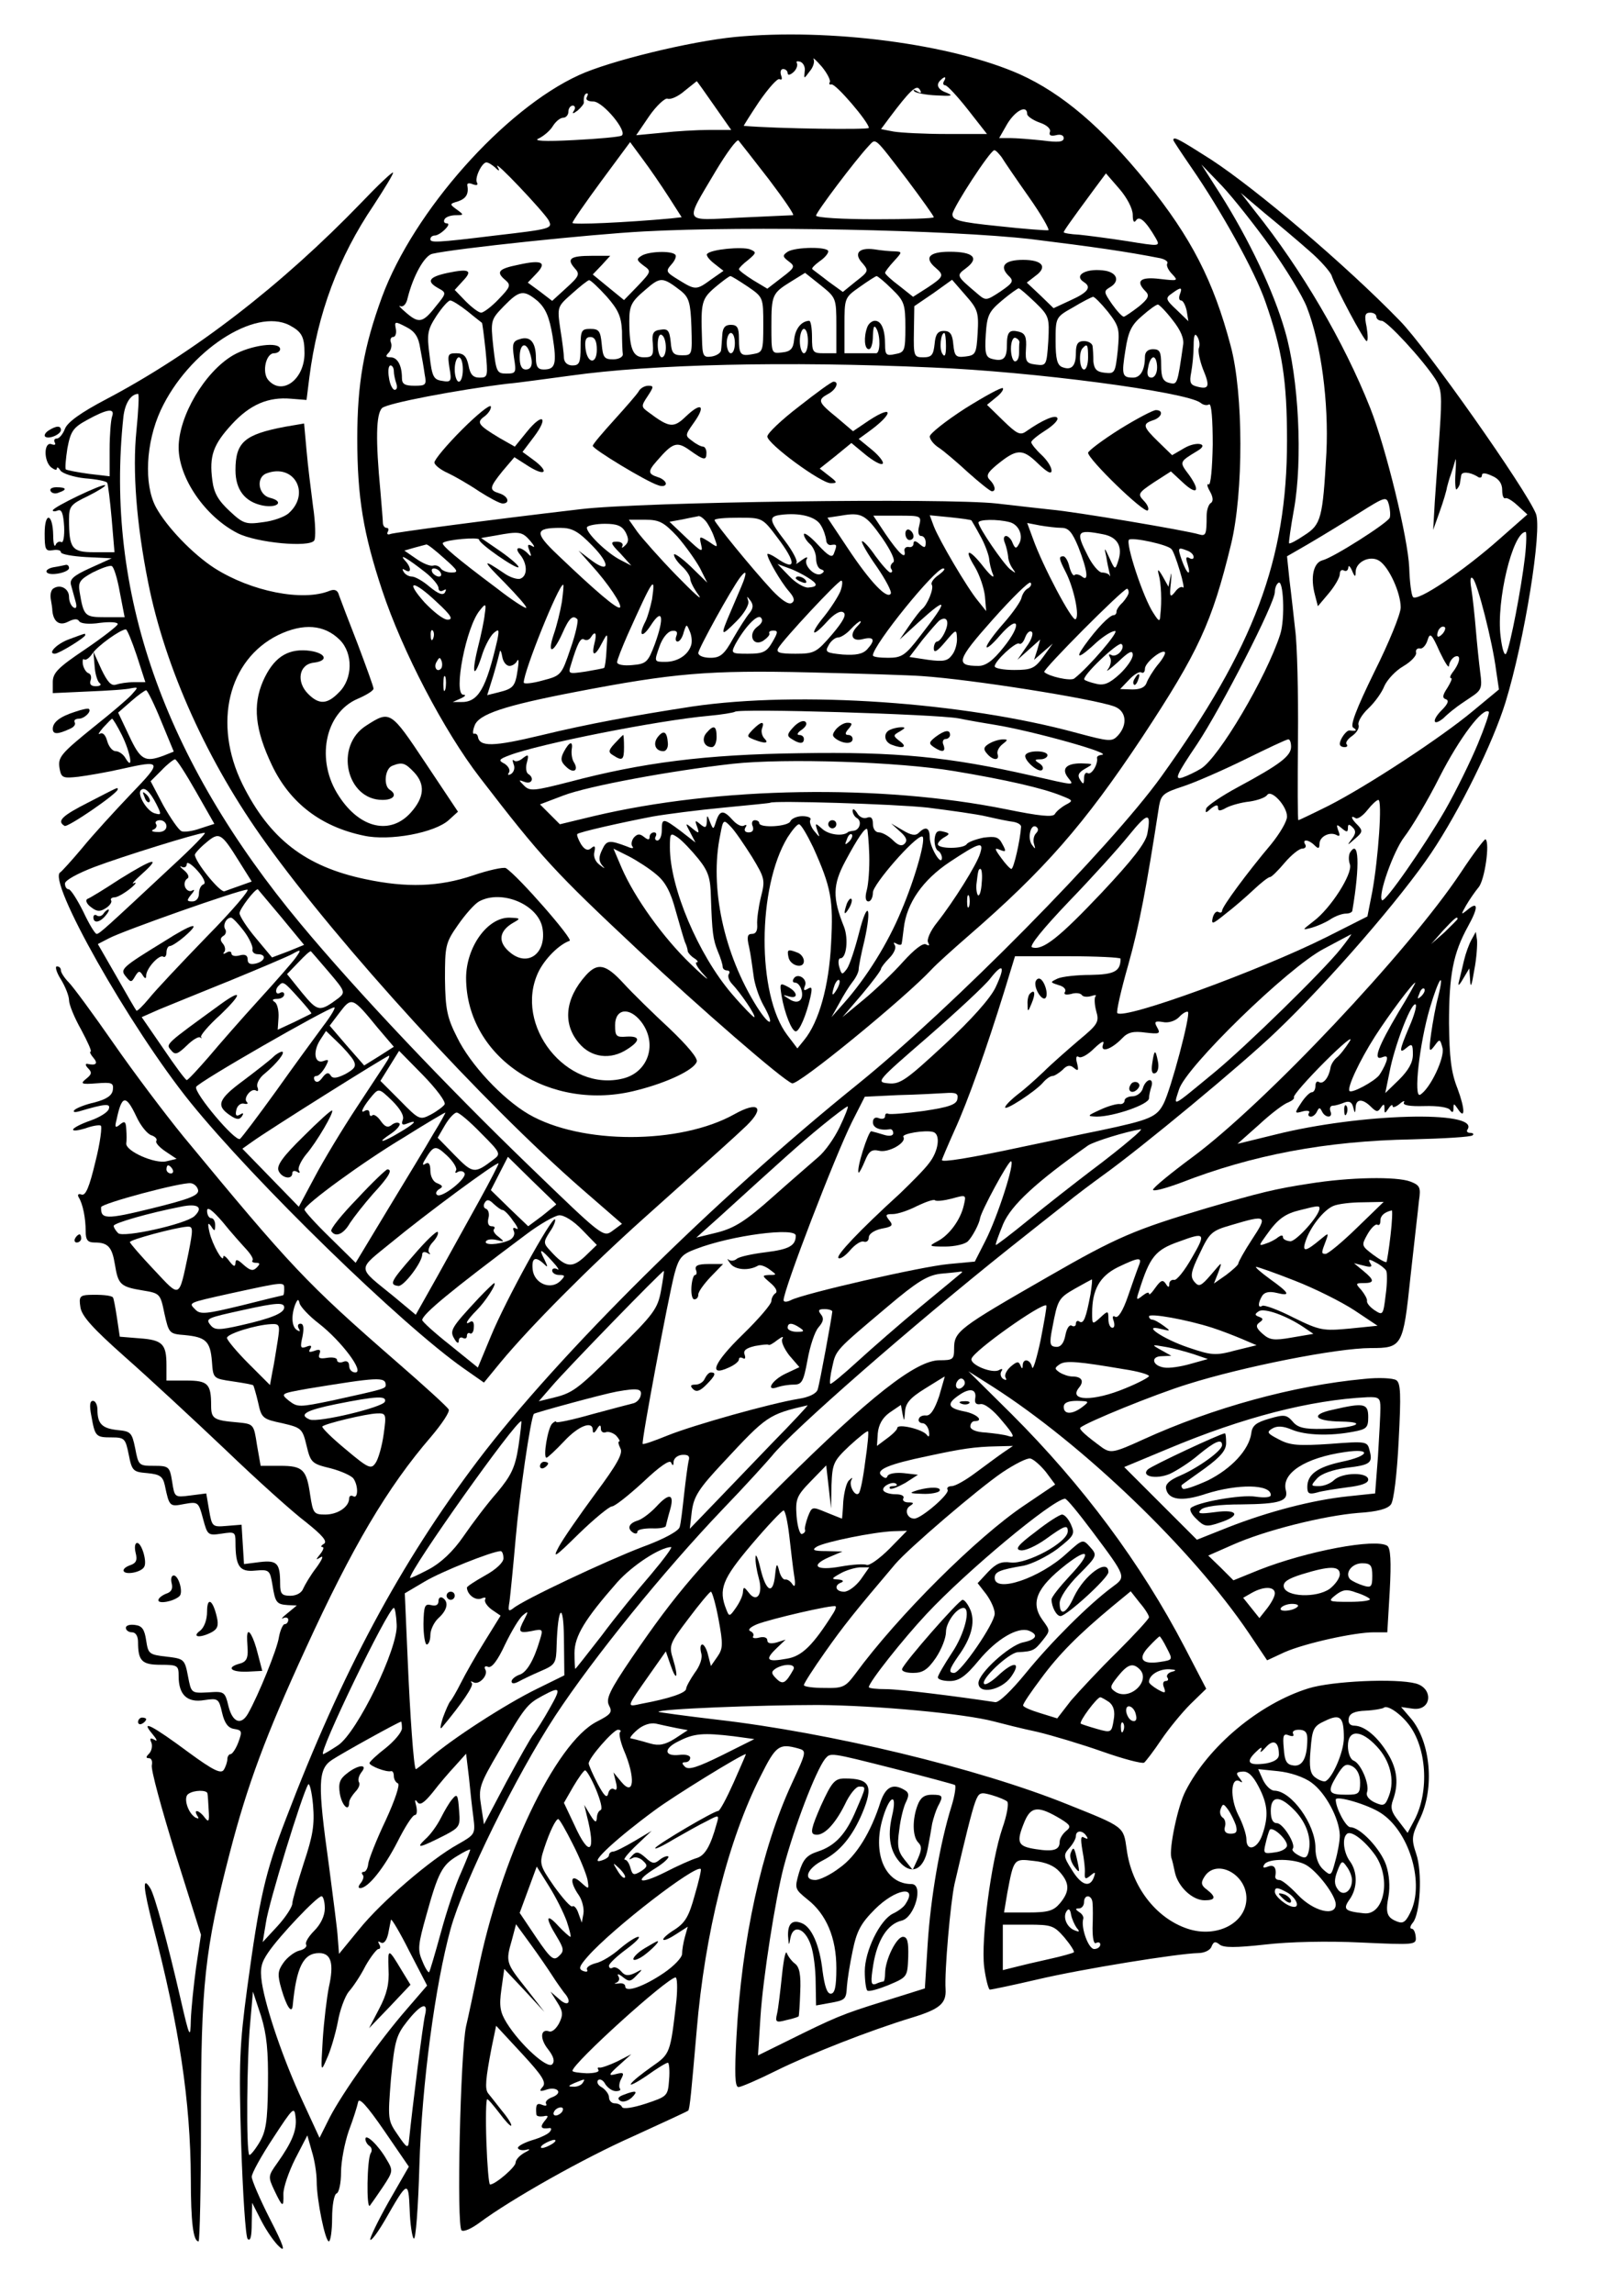 <?xml version="1.0" standalone="no"?>
<!DOCTYPE svg PUBLIC "-//W3C//DTD SVG 20010904//EN"
 "http://www.w3.org/TR/2001/REC-SVG-20010904/DTD/svg10.dtd">
<svg version="1.0" xmlns="http://www.w3.org/2000/svg"
 width="400pt" height="565pt" viewBox="0 0 400 565"
 preserveAspectRatio="xMidYMid meet">
<g transform="translate(0,565) scale(0.1,-0.1)"
fill="#000000" stroke="none">
<path d="M1811 5559 c-112 -11 -309 -59 -385 -94 -184 -84 -407 -335 -485
-546 -45 -123 -61 -213 -61 -349 0 -145 15 -234 61 -373 50 -151 153 -348 241
-462 153 -199 184 -232 392 -427 146 -137 355 -319 377 -326 14 -6 278 210
344 281 11 12 52 49 90 82 188 163 285 274 428 489 139 211 172 282 219 475
31 127 31 372 -1 490 -42 159 -97 266 -206 401 -111 137 -209 220 -313 267
-169 75 -469 114 -701 92z m233 -111 c-3 -5 -1 -7 4 -6 10 3 92 -93 92 -107 0
-5 -225 -2 -308 5 -1 0 16 27 38 60 23 33 45 58 50 55 6 -3 7 1 4 9 -3 9 -1
16 5 16 6 0 11 -5 11 -10 0 -6 6 -5 14 2 8 7 11 17 9 22 -3 5 0 6 8 4 8 -3 13
-14 11 -24 -2 -19 -2 -19 12 0 9 10 13 24 10 30 -3 6 6 -2 20 -18 14 -17 22
-34 20 -38z m281 2 c-3 -5 -2 -10 3 -10 5 0 30 -27 56 -60 l47 -60 -99 0 c-55
0 -113 3 -131 6 l-31 6 20 27 c51 68 67 83 75 71 6 -9 4 -11 -6 -5 -8 5 -11 5
-7 0 4 -4 29 -9 55 -10 36 -2 42 -1 26 6 -23 8 -29 20 -16 32 10 10 15 8 8 -3z
m-566 -60 l42 -60 -54 0 c-30 0 -82 -3 -117 -7 l-63 -6 32 47 c18 26 39 45 45
43 7 -3 26 5 42 19 16 13 29 23 30 24 1 0 20 -27 43 -60z m-314 20 c-3 -6 4
-10 17 -10 24 -1 85 -75 69 -84 -4 -3 -57 -8 -117 -11 -75 -4 -102 -2 -87 4
12 6 28 19 35 31 7 11 18 20 25 20 7 0 13 7 13 15 0 8 5 15 11 15 5 0 7 -6 3
-12 -6 -9 -3 -9 9 0 9 8 16 17 15 20 -1 13 2 22 8 22 3 0 2 -4 -1 -10z m1085
-41 c0 -5 14 -15 31 -21 18 -6 28 -16 25 -23 -3 -8 2 -11 15 -8 11 3 19 0 19
-7 0 -10 -14 -11 -52 -6 -29 3 -65 6 -80 6 l-27 0 20 35 c20 33 49 48 49 24z
m-636 -161 c37 -49 64 -88 59 -88 -4 0 -63 -3 -131 -6 -142 -7 -137 -17 -59
115 27 45 52 79 56 75 4 -5 38 -48 75 -96z m340 0 c36 -48 66 -90 66 -93 0 -3
-65 -5 -145 -5 -80 0 -145 4 -145 9 0 8 97 137 130 172 18 19 12 24 94 -83z
m-587 -43 l32 -50 -27 -3 c-109 -10 -242 -16 -242 -11 0 4 32 50 71 103 l71
96 31 -42 c18 -24 46 -65 64 -93z m820 98 c6 -10 36 -54 67 -98 31 -44 52 -81
48 -82 -4 -1 -59 3 -122 10 -99 10 -115 15 -114 30 2 17 93 157 103 157 4 0
11 -8 18 -17z m-1248 -25 c11 -11 13 -10 6 2 -9 19 112 -109 126 -132 11 -21
7 -22 -131 -38 -147 -18 -160 -18 -160 -9 0 5 5 9 11 9 6 0 17 7 25 15 9 9 11
15 4 15 -6 0 -8 5 -5 10 3 6 16 10 28 10 20 0 20 1 2 14 -18 13 -18 14 3 20
20 7 27 18 23 40 -1 5 5 6 14 2 9 -3 13 -2 10 4 -7 11 12 50 23 50 5 0 14 -6
21 -12z m1571 -117 c0 -16 3 -21 8 -14 8 13 24 -1 49 -44 11 -20 10 -20 -70
-7 -45 7 -99 14 -119 16 -21 1 -38 4 -38 6 0 3 13 22 75 106 l29 39 33 -38
c19 -22 33 -49 33 -64z m-250 -60 c154 -19 237 -31 318 -47 13 -3 20 -9 17
-13 -3 -5 3 -17 12 -26 16 -17 14 -17 -30 -12 -49 6 -61 -5 -35 -31 10 -10 6
-18 -17 -37 -17 -13 -33 -24 -37 -25 -4 0 -17 14 -29 31 -20 29 -21 32 -6 41
25 14 20 35 -9 41 -46 8 -82 -10 -54 -28 19 -12 10 -25 -32 -44 l-43 -20 -33
32 -33 31 22 17 c30 22 16 39 -31 39 -45 0 -59 -15 -37 -38 15 -14 13 -18 -19
-40 -35 -23 -36 -23 -57 -5 -53 45 -52 44 -27 63 33 25 17 40 -41 40 -51 0
-64 -15 -34 -40 21 -18 19 -22 -20 -48 l-36 -23 -34 27 c-19 14 -35 29 -35 32
0 3 10 16 22 29 20 22 21 23 2 24 -10 0 -33 2 -51 5 -39 5 -51 -11 -28 -35 15
-18 14 -20 -17 -44 l-32 -26 -36 26 c-19 15 -37 28 -39 30 -3 2 5 10 17 19 12
8 22 19 22 25 0 12 -81 11 -100 -1 -13 -9 -13 -12 3 -24 16 -12 15 -15 -18
-40 l-35 -27 -35 21 c-19 12 -35 24 -35 27 0 3 10 13 23 23 20 17 21 19 4 26
-20 7 -95 0 -105 -11 -4 -3 4 -14 17 -24 l23 -18 -30 -21 c-37 -27 -39 -27
-81 -1 -31 19 -32 21 -17 38 9 10 13 21 9 24 -10 10 -66 8 -83 -3 -13 -8 -12
-11 5 -24 20 -14 19 -15 -14 -50 l-34 -35 -38 31 -39 32 22 23 21 23 -45 0
c-53 0 -63 -7 -43 -30 14 -15 12 -20 -20 -49 l-35 -32 -30 23 -30 22 21 22
c27 28 14 35 -44 22 -50 -10 -56 -18 -32 -38 14 -12 12 -17 -17 -47 -17 -18
-37 -33 -43 -33 -6 0 -23 13 -38 28 l-27 28 20 22 c25 26 16 31 -37 20 -47
-10 -54 -21 -23 -38 20 -11 20 -12 -7 -45 -32 -41 -42 -42 -74 -14 -13 11 -19
18 -13 15 7 -3 15 5 18 20 14 56 42 105 61 109 56 13 389 48 520 55 258 14
755 4 955 -19z m-480 -213 l0 -68 -30 0 c-28 0 -30 2 -30 40 0 22 -3 40 -7 40
-19 -1 -34 -19 -37 -46 -2 -23 -9 -30 -30 -32 -26 -3 -26 -3 -26 65 0 77 2 81
49 110 l34 21 39 -31 c37 -30 38 -31 38 -99z m-382 85 c19 -16 23 -29 25 -88
2 -69 2 -70 -23 -70 -21 0 -26 5 -28 33 -3 28 -7 33 -25 30 -18 -2 -22 -9 -19
-35 2 -29 -1 -33 -22 -33 -27 0 -36 21 -36 89 0 38 5 48 38 76 39 34 43 34 90
-2z m164 11 c38 -26 38 -27 38 -94 0 -64 -1 -68 -25 -72 -31 -6 -35 -2 -35 39
0 26 -4 33 -20 33 -14 0 -20 -7 -21 -25 -1 -14 -2 -31 -3 -37 0 -7 -11 -14
-23 -16 -21 -3 -23 1 -24 45 -3 88 -1 97 33 126 18 15 34 27 37 27 3 0 22 -12
43 -26z m355 -6 c30 -29 33 -37 33 -94 0 -58 -2 -62 -25 -66 -22 -5 -25 -2
-25 23 0 37 -9 59 -25 59 -7 0 -16 -7 -19 -16 -9 -24 -7 -54 4 -54 6 0 10 15
10 33 1 23 3 28 9 17 10 -18 9 -60 -1 -60 -5 0 -24 0 -43 0 l-35 0 0 68 c0 68
0 69 37 95 21 15 40 27 42 27 3 0 20 -14 38 -32z m-703 -18 c29 -33 36 -49 38
-85 0 -25 1 -51 2 -57 1 -7 -10 -13 -24 -13 -22 0 -25 5 -28 38 -3 32 -7 37
-28 37 -22 0 -24 -4 -24 -45 0 -38 -3 -45 -20 -45 -12 0 -20 7 -21 18 0 9 -4
42 -9 72 -8 55 -7 55 29 87 20 18 39 33 42 33 4 0 23 -18 43 -40z m914 -90
c-3 -51 -5 -55 -30 -58 -24 -3 -27 1 -30 30 -2 25 -8 33 -23 33 -15 0 -21 -8
-23 -32 -3 -27 -7 -33 -28 -33 -23 0 -24 3 -23 63 l1 63 47 32 46 33 33 -38
c30 -34 33 -42 30 -93z m142 75 c34 -33 35 -37 32 -95 -4 -60 -5 -61 -30 -58
-24 3 -27 7 -25 39 2 29 -2 38 -17 42 -24 6 -30 0 -30 -34 0 -32 -9 -40 -36
-33 -16 4 -19 13 -16 60 3 48 8 57 40 84 20 17 39 30 41 30 3 0 21 -16 41 -35z
m356 20 c-3 -8 -2 -15 3 -15 5 0 11 -12 14 -26 l4 -25 -29 28 c-27 25 -28 29
-12 40 23 17 27 16 20 -2z m-1581 -17 c19 -18 28 -38 36 -86 11 -69 7 -82 -22
-82 -14 0 -19 7 -19 28 0 39 -14 55 -39 47 -18 -5 -20 -11 -15 -46 6 -37 5
-39 -19 -39 -23 0 -25 4 -32 66 -7 65 -6 67 26 100 39 40 49 41 84 12z m1404
-26 c28 -36 29 -43 24 -96 -6 -54 -7 -57 -32 -54 -20 2 -26 9 -28 28 0 14 -1
31 -2 38 -1 6 -10 12 -21 12 -15 0 -20 -7 -20 -29 0 -33 -11 -44 -34 -35 -12
5 -16 20 -16 64 0 58 0 59 43 83 23 14 45 25 49 26 3 1 20 -16 37 -37z m-1577
1 c18 -15 34 -27 35 -28 1 0 5 -31 9 -68 6 -64 6 -67 -15 -67 -16 0 -23 8 -27
30 -5 23 -12 30 -30 30 -21 0 -22 -3 -17 -36 6 -33 4 -36 -18 -32 -21 3 -25
10 -31 63 -7 53 -5 63 17 97 14 21 29 38 34 38 5 0 24 -12 43 -27z m1736 -21
c20 -25 29 -46 26 -62 -14 -97 -14 -98 -34 -93 -16 4 -20 14 -20 44 0 32 -3
39 -20 39 -13 0 -20 -7 -20 -19 0 -32 -11 -51 -29 -51 -27 0 -29 6 -19 68 7
46 15 62 41 84 18 16 35 28 39 28 3 0 20 -17 36 -38z m-1853 -70 c4 -20 9 -49
11 -64 5 -26 3 -28 -25 -28 -24 0 -31 4 -31 19 0 31 -11 51 -28 51 -12 0 -13
3 -5 11 6 6 9 18 6 25 -3 8 0 14 5 14 6 0 9 9 7 20 -4 19 -2 19 25 5 22 -11
31 -25 35 -53z m955 18 c0 -16 -4 -30 -10 -30 -5 0 -10 14 -10 30 0 17 5 30
10 30 6 0 10 -13 10 -30z m-350 -16 c0 -13 -4 -24 -10 -24 -5 0 -10 14 -10 31
0 17 4 28 10 24 6 -3 10 -17 10 -31z m170 11 c0 -14 -4 -25 -10 -25 -5 0 -10
11 -10 25 0 14 5 25 10 25 6 0 10 -11 10 -25z m520 -7 c0 -23 -3 -29 -9 -19
-8 12 -4 51 5 51 2 0 4 -15 4 -32z m623 -5 c-3 -7 2 -31 10 -52 18 -43 15 -51
-15 -43 -16 4 -19 10 -14 35 3 16 6 46 6 66 0 25 3 32 9 22 5 -8 7 -20 4 -28z
m-1483 -4 c0 -38 -24 -35 -28 4 -2 19 1 27 12 27 11 0 16 -10 16 -31z m1041
18 c-1 -4 -1 -16 -1 -27 0 -11 -4 -20 -10 -20 -5 0 -10 14 -10 31 0 17 5 29
11 27 6 -2 10 -7 10 -11z m-1207 -23 c10 -27 7 -44 -9 -44 -10 0 -15 10 -15
30 0 32 14 40 24 14z m1376 -14 c0 -16 -4 -30 -10 -30 -11 0 -14 43 -3 53 11
12 13 8 13 -23z m-1540 -30 c0 -16 -4 -30 -10 -30 -5 0 -10 14 -10 30 0 17 5
30 10 30 6 0 10 -13 10 -30z m1710 5 c0 -14 -6 -25 -14 -25 -9 0 -12 8 -8 25
2 14 8 25 13 25 5 0 9 -11 9 -25z m-555 0 c248 -10 627 -60 662 -87 7 -6 16
-7 21 -4 6 3 9 -38 9 -99 -1 -58 -5 -101 -10 -98 -5 3 -4 -5 3 -17 8 -14 9
-25 2 -29 -5 -3 -10 -17 -10 -31 0 -47 -2 -51 -19 -46 -28 9 -306 56 -365 61
-29 3 -89 10 -133 15 -126 14 -877 4 -1025 -14 -231 -27 -455 -57 -468 -61 -7
-3 -10 0 -7 5 3 6 2 10 -3 10 -5 0 -9 6 -9 13 0 6 -3 41 -6 77 -12 126 -11
190 4 205 12 12 187 45 309 60 25 2 95 12 156 20 199 28 530 36 889 20z
m-1325 -9 c0 -8 3 -21 6 -30 3 -9 2 -16 -4 -16 -5 0 -12 14 -14 30 -3 17 -1
30 4 30 4 0 8 -6 8 -14z m1052 -380 c7 -11 12 -28 13 -36 0 -8 6 -14 13 -12
14 2 14 0 6 -21 -4 -12 -14 -6 -39 21 -19 21 -35 32 -35 26 0 -6 7 -17 15 -24
8 -7 15 -23 15 -35 0 -13 5 -25 12 -27 9 -3 9 -6 1 -11 -15 -9 -45 21 -36 36
4 7 -2 5 -13 -3 -10 -8 -16 -11 -12 -6 3 4 -9 28 -28 53 -40 52 -42 61 -11 65
46 6 87 -4 99 -26z m151 -31 c22 -32 33 -56 27 -60 -6 -4 -8 -11 -5 -16 4 -5
3 -9 -2 -9 -4 0 -21 19 -37 41 -15 22 -30 38 -33 36 -2 -3 14 -31 36 -62 22
-32 38 -62 35 -67 -9 -15 -51 29 -106 112 l-50 75 33 5 c51 9 61 3 102 -55z
m-435 42 c6 -7 16 -25 21 -40 10 -27 10 -27 -13 -11 -24 15 -24 14 -19 -8 5
-20 0 -17 -36 17 l-42 40 33 6 c18 4 36 7 39 8 4 0 11 -5 17 -12z m176 -40
c48 -63 48 -86 -2 -51 -12 8 -22 12 -22 9 0 -11 33 -68 53 -91 14 -16 15 -24
7 -29 -8 -5 -26 8 -48 31 -51 55 -142 167 -142 173 0 4 26 6 59 6 58 0 59 0
95 -48z m350 28 c-4 -15 -2 -25 5 -25 6 0 11 -7 11 -16 0 -14 -3 -14 -15 -4
-10 9 -15 9 -15 1 0 -6 -6 -10 -12 -8 -7 1 -12 -4 -10 -11 4 -22 -15 -4 -47
43 l-30 45 60 0 c58 0 59 0 53 -25z m129 13 c1 -2 11 -18 21 -37 11 -19 20
-44 22 -55 1 -12 5 -30 10 -41 4 -11 -6 -3 -22 17 -37 48 -52 49 -23 2 12 -20
23 -53 25 -73 l3 -36 -20 25 c-26 31 -96 150 -109 184 l-10 27 51 -5 c28 -3
52 -6 52 -8z m-725 -39 c20 -23 45 -58 56 -78 l18 -36 -41 40 c-22 21 -41 34
-41 29 0 -6 9 -19 20 -29 11 -10 20 -24 20 -30 0 -7 9 -25 21 -41 11 -16 -13
6 -55 49 -41 42 -84 91 -96 107 l-21 30 40 0 c35 0 46 -6 79 -41z m819 35 c23
-6 35 -35 22 -55 -6 -11 -9 -10 -15 4 -3 9 -11 17 -16 17 -6 0 -7 -8 -3 -17 4
-10 7 -25 8 -33 0 -8 5 -22 11 -30 9 -13 9 -13 -6 -2 -17 14 -78 103 -78 115
0 8 47 9 77 1z m-946 -25 c8 -16 8 -24 -2 -33 -6 -6 -9 -6 -6 -1 3 6 -3 11
-14 11 -16 0 -16 -4 9 -29 l27 -30 -25 13 c-35 17 -90 71 -84 82 3 4 23 8 44
8 30 0 42 -5 51 -21z m1074 11 c17 0 26 -11 41 -47 23 -59 26 -87 9 -73 -6 5
-15 7 -18 4 -3 -4 -9 5 -13 20 -3 14 -10 26 -15 26 -12 0 -11 -6 6 -39 20 -39
35 -110 24 -116 -8 -6 -81 131 -105 199 l-14 38 31 -6 c17 -3 42 -6 54 -6z
m-1156 -44 c46 -47 42 -70 -5 -34 l-29 22 31 -35 c42 -46 77 -99 71 -105 -6
-6 -62 42 -154 130 -57 54 -56 66 7 66 29 0 44 -8 79 -44z m-153 12 c10 -12
13 -18 5 -13 -11 6 -13 4 -7 -11 6 -15 5 -17 -5 -6 -19 18 -34 15 -18 -4 18
-22 19 -52 1 -59 -7 -3 -26 3 -40 13 -56 38 -55 33 1 -23 31 -32 56 -60 53
-62 -2 -2 -35 19 -72 48 -99 74 -139 108 -133 112 8 8 89 15 89 8 0 -10 91
-73 97 -68 2 3 -17 20 -44 39 l-48 33 35 6 c59 11 66 10 86 -13z m1412 16 c35
-7 48 -31 36 -66 -7 -22 -8 -22 -21 7 -13 28 -14 29 -8 3 2 -14 6 -32 8 -40 2
-7 2 -10 0 -5 -3 4 -11 7 -19 7 -7 0 -23 18 -34 40 -32 62 -28 67 38 54z m167
-36 c4 -3 13 -27 21 -54 8 -26 11 -44 8 -41 -4 4 -13 -1 -20 -11 -12 -15 -14
-12 -10 23 2 22 1 29 -1 15 l-5 -25 -14 25 c-11 19 -14 20 -10 5 6 -21 8 -66
4 -99 -1 -18 -3 -18 -17 4 -25 37 -70 174 -60 181 10 6 94 -12 104 -23z
m-1791 -23 c34 -30 37 -35 18 -35 -11 0 -24 5 -27 11 -4 5 -12 8 -18 6 -7 -2
-25 5 -42 17 l-29 20 24 7 c14 4 27 7 30 8 3 1 23 -15 44 -34z m1830 19 c9 -3
16 -10 16 -16 0 -5 -5 -6 -11 -2 -8 4 -9 0 -4 -15 10 -33 -2 -25 -14 9 -11 32
-10 33 13 24z m-1877 -53 c18 -14 33 -32 33 -39 0 -7 5 -10 12 -6 7 4 8 3 4
-5 -5 -8 -16 -4 -38 14 -16 14 -36 25 -43 25 -8 0 -17 5 -21 12 -4 7 -3 8 4 4
16 -10 15 7 0 23 -18 20 7 5 49 -28z m942 -13 c26 -16 27 -23 2 -25 -10 -1
-32 12 -47 28 l-29 30 27 -10 c15 -5 36 -16 47 -23z m-904 12 c3 -5 2 -10 -4
-10 -5 0 -13 5 -16 10 -3 6 -2 10 4 10 5 0 13 -4 16 -10z m1227 -6 c-12 -8
-20 -19 -17 -24 6 -9 -11 -50 -24 -60 -4 -3 -18 -21 -31 -40 l-24 -35 47 43
c73 66 74 56 3 -35 -36 -47 -45 -53 -78 -53 -21 0 -38 2 -38 6 0 25 153 214
173 214 7 0 1 -7 -11 -16z m-481 -16 c-5 -13 -19 -45 -30 -71 -28 -65 -27 -67
13 -27 19 19 32 41 29 50 -4 13 -4 13 6 0 7 -10 6 -19 -3 -30 -7 -8 -25 -36
-40 -62 -22 -40 -32 -48 -56 -48 -17 0 -30 5 -30 12 0 10 81 157 103 186 14
18 17 15 8 -10z m239 -24 c-6 -14 -24 -42 -40 -62 -37 -45 -31 -55 7 -13 17
19 33 28 40 23 9 -5 0 -22 -28 -55 -38 -44 -43 -47 -90 -47 -40 0 -48 3 -42
14 13 22 147 166 155 166 4 0 3 -12 -2 -26z m462 7 c-8 -4 -14 -15 -16 -23 -1
-8 -21 -37 -44 -63 -23 -26 -42 -52 -42 -58 0 -6 15 7 33 28 47 54 55 28 9
-29 -26 -33 -44 -46 -62 -46 -58 0 -54 14 35 114 48 54 90 95 93 91 4 -3 1
-10 -6 -14z m-1456 -34 c35 -32 41 -43 27 -43 -10 -1 -35 19 -57 42 -50 56
-29 57 30 1z m308 1 c-4 -24 -13 -60 -20 -80 -17 -50 -2 -49 21 2 17 39 26 46
37 35 3 -3 -4 -36 -17 -73 -22 -65 -23 -66 -69 -78 -25 -7 -46 -9 -46 -5 0 28
86 241 97 241 2 0 0 -19 -3 -42z m222 6 c-4 -19 -11 -44 -16 -54 -19 -36 -9
-44 13 -10 29 45 34 20 10 -46 -17 -45 -21 -49 -56 -52 -21 -2 -37 1 -37 7 0
6 12 36 26 68 63 140 69 149 60 87z m1174 17 c0 -5 -7 -16 -15 -25 -9 -8 -16
-19 -15 -23 0 -4 -3 -8 -7 -8 -10 0 -42 -33 -72 -75 -25 -35 -13 -32 31 9 15
13 34 26 44 27 14 2 -65 -90 -100 -117 -9 -7 -63 5 -74 16 -5 5 194 205 204
205 2 0 4 -4 4 -9z m-1586 -53 c-1 -13 -9 -52 -18 -87 -16 -67 -7 -73 13 -9 7
20 19 42 27 49 13 11 14 9 9 -17 -28 -121 -47 -154 -90 -153 l-20 0 20 9 c11
5 14 9 6 9 -25 2 7 168 41 208 14 18 16 17 12 -9z m672 -31 c-25 -18 -12 -51
14 -35 10 7 17 15 15 18 -2 4 2 7 10 7 12 0 11 -5 -3 -29 -14 -24 -23 -28 -60
-28 -41 0 -42 1 -31 23 23 42 54 75 63 66 6 -6 3 -14 -8 -22z m462 -12 c-6
-14 -15 -25 -20 -25 -4 0 -8 -8 -8 -17 0 -12 8 -8 28 16 27 32 28 32 29 10 1
-13 -4 -32 -12 -42 -11 -15 -21 -17 -59 -12 l-46 7 32 42 c18 22 37 44 42 48
18 12 25 -2 14 -27z m-216 13 c-21 -21 -14 -39 13 -32 28 7 32 -2 11 -25 -11
-12 -28 -15 -60 -13 -41 4 -45 6 -35 23 5 10 16 19 23 19 7 0 21 9 31 20 10
11 21 20 24 20 3 0 0 -5 -7 -12z m-410 -48 c-8 -24 -34 -40 -63 -40 -28 0 -28
0 -15 37 7 21 20 37 30 39 12 2 16 -2 12 -12 -3 -8 -2 -14 3 -14 5 0 12 10 15
23 7 21 7 21 15 2 5 -11 6 -27 3 -35z m-635 18 c-3 -8 -6 -5 -6 6 -1 11 2 17
5 13 3 -3 4 -12 1 -19z m1461 -21 l-22 -32 28 25 28 25 -7 -25 -8 -25 23 20
23 20 -23 -32 c-21 -29 -29 -33 -72 -33 -26 0 -48 4 -48 9 0 13 52 61 60 56 5
-3 11 4 15 15 4 11 11 18 16 14 5 -3 0 -20 -13 -37z m-1064 8 c-8 -33 2 -32
19 2 14 26 14 26 11 -16 -1 -24 -4 -44 -6 -46 -2 -1 -22 -5 -46 -9 -42 -6 -43
-6 -36 16 16 53 24 69 33 63 5 -3 12 -1 16 5 11 18 16 11 9 -15z m1295 -21
c-6 -7 -16 -11 -22 -7 -6 3 -7 1 -3 -6 4 -6 2 -20 -5 -29 -7 -9 4 -1 24 17 28
27 37 31 37 18 0 -10 -15 -31 -32 -47 -25 -23 -39 -29 -58 -24 -14 3 -27 8
-29 10 -8 8 82 93 91 88 5 -3 4 -12 -3 -20z m-1504 -34 c7 0 16 6 19 13 4 6 4
-4 1 -23 -6 -41 -11 -46 -47 -55 l-28 -7 15 48 c8 27 15 54 16 59 1 6 4 0 6
-12 2 -13 10 -23 18 -23z m1596 2 c-12 -15 -24 -35 -27 -44 -4 -11 -16 -16
-35 -16 l-30 1 22 23 c12 13 26 21 30 18 5 -3 9 1 9 9 0 15 41 48 49 41 3 -2
-5 -17 -18 -32z m-1765 -9 c-10 -10 -19 5 -10 18 6 11 8 11 12 0 2 -7 1 -15
-2 -18z m1184 -18 c122 -8 424 -56 475 -75 29 -11 33 -44 9 -71 -15 -16 -20
-16 -102 6 -279 76 -682 104 -947 65 -143 -22 -258 -43 -373 -71 -117 -28
-151 -29 -155 -3 -1 5 -5 8 -9 7 -4 -2 -4 7 1 20 10 28 72 49 249 83 239 46
327 54 577 48 127 -3 250 -7 275 -9z m-1173 -32 c-3 -10 -5 -4 -5 12 0 17 2
24 5 18 2 -7 2 -21 0 -30z m1263 -72 c30 -6 71 -13 90 -16 93 -15 297 -72 263
-74 -7 -1 -12 -4 -11 -8 3 -15 -14 -43 -23 -37 -5 3 -9 -3 -9 -13 0 -15 -2
-16 -10 -3 -7 11 -3 18 13 27 21 12 21 12 -10 13 -38 0 -50 -14 -31 -37 14
-18 17 -18 -92 7 -202 46 -332 59 -570 55 -232 -3 -388 -23 -569 -71 -86 -22
-96 -23 -110 -9 -15 15 -14 15 2 9 17 -6 24 10 8 20 -5 3 -7 16 -3 29 5 19 3
20 -10 10 -8 -7 -18 -10 -22 -6 -4 4 -4 0 -1 -9 4 -9 1 -19 -6 -24 -7 -4 -10
-3 -5 4 3 6 -2 15 -11 21 -16 8 -15 11 12 21 73 28 367 86 490 97 33 3 62 8
65 10 9 9 493 -6 550 -16z m-10 -130 c126 -21 219 -42 265 -61 28 -11 29 -12
10 -22 -11 -6 -23 -16 -27 -23 -5 -8 -37 -5 -120 12 -308 62 -708 56 -1016
-17 l-83 -20 -24 24 -25 25 58 22 c60 23 265 61 417 78 129 14 408 5 545 -18z
m-65 -90 c55 -7 121 -16 146 -22 26 -6 55 -12 65 -13 11 -2 19 -7 19 -12 -2
-32 -18 -104 -24 -104 -3 0 -15 13 -25 27 -17 23 -17 26 -3 20 15 -6 16 -4 6
14 -9 18 -17 20 -47 16 -19 -4 -38 -11 -41 -16 -8 -12 -71 -12 -71 0 0 4 7 12
16 17 14 8 14 10 -3 14 -14 4 -19 -1 -21 -18 -1 -13 3 -26 8 -29 6 -3 10 -12
10 -18 -1 -22 -30 27 -30 50 0 25 -10 29 -27 12 -8 -8 -19 -6 -39 6 l-29 17
22 -20 c15 -13 19 -22 11 -30 -7 -7 -16 -4 -29 9 -10 10 -26 19 -34 19 -9 0
-15 9 -15 21 0 15 -5 19 -15 15 -8 -3 -19 2 -24 12 -6 9 -11 12 -11 5 0 -6 5
-15 11 -18 13 -8 6 -30 -9 -31 -7 -1 -13 -2 -14 -4 -13 -10 -46 -6 -62 8 -18
16 -19 16 -13 -3 7 -19 7 -19 -8 -1 -8 10 -12 23 -9 27 3 5 -6 9 -20 9 -13 0
-26 -6 -29 -12 -4 -14 -77 -18 -77 -5 0 4 -5 7 -11 7 -6 0 -9 -7 -5 -15 3 -9
0 -15 -10 -15 -9 0 -12 5 -8 12 4 6 3 8 -3 5 -6 -4 -18 2 -28 13 -23 26 -32
25 -41 -2 -7 -22 -7 -22 -15 -3 -7 19 -8 19 -8 1 -1 -15 -4 -16 -16 -6 -13 11
-14 10 -8 -6 6 -17 5 -18 -12 -4 -17 14 -18 14 -5 -10 l13 -25 -36 28 c-44 33
-47 33 -47 2 0 -14 -5 -25 -11 -25 -5 0 -7 5 -4 10 3 6 1 10 -4 10 -6 0 -11
-5 -11 -11 0 -8 -4 -8 -14 0 -10 8 -16 8 -25 -2 -6 -8 -7 -18 -3 -22 4 -5 -2
-5 -13 0 -45 17 -51 16 -62 -8 -9 -18 -8 -28 0 -38 9 -10 7 -9 -6 1 -11 8 -16
21 -13 32 3 14 1 17 -8 9 -8 -7 -16 -4 -25 10 -7 12 -11 23 -9 25 5 5 107 28
185 43 34 6 112 16 175 22 62 6 114 11 115 12 6 6 306 -3 388 -12z m-433 -121
c32 -53 33 -57 22 -100 -6 -25 -10 -55 -9 -67 1 -15 -3 -23 -13 -23 -11 0 -13
-7 -7 -32 4 -18 8 -49 11 -70 2 -20 13 -53 24 -73 30 -53 17 -56 -16 -4 -81
129 -117 294 -90 423 7 38 8 39 26 20 10 -10 33 -44 52 -74z m151 23 c44 -98
50 -129 44 -237 -5 -104 -30 -193 -66 -237 l-17 -21 -25 33 c-75 99 -74 364 1
487 11 17 23 32 28 32 5 0 20 -26 35 -57z m549 35 c-6 -6 -8 -18 -5 -27 4 -13
3 -13 -5 -2 -12 16 -4 53 10 45 6 -4 6 -10 0 -16z m-411 -53 c1 -33 -2 -72 -6
-87 -5 -18 -3 -28 4 -28 6 0 11 10 11 22 0 20 103 138 121 138 12 0 -16 -101
-51 -183 -33 -80 -86 -165 -141 -227 l-31 -35 19 34 c10 19 25 43 33 53 8 10
15 24 15 31 0 6 6 38 14 70 19 85 8 103 -13 20 -10 -39 -23 -79 -30 -89 -12
-16 -13 -15 -19 5 -3 11 -2 21 3 21 15 0 20 48 9 77 -29 72 -28 104 3 162 31
58 49 84 54 79 1 -2 4 -30 5 -63z m-421 -10 c25 -31 30 -48 31 -94 3 -88 5
-104 17 -134 7 -16 12 -33 12 -38 0 -5 5 -9 11 -9 5 0 8 -4 4 -9 -3 -5 0 -15
7 -23 22 -23 60 -79 56 -83 -1 -2 -27 24 -56 58 -82 96 -152 261 -152 360 0
36 1 37 20 24 10 -7 33 -31 50 -52z m371 42 c-10 -9 -11 -8 -5 6 3 10 9 15 12
12 3 -3 0 -11 -7 -18z m323 -29 c-8 -27 -65 -118 -106 -170 -17 -21 -26 -43
-22 -49 4 -8 3 -9 -5 -5 -7 5 -29 -12 -57 -43 -24 -27 -68 -69 -97 -93 l-52
-43 48 56 c26 31 47 59 47 63 0 3 9 15 20 26 12 12 18 26 14 32 -4 7 -3 8 4 4
7 -4 13 -4 13 1 1 4 3 21 5 37 7 62 47 119 113 163 74 49 85 52 75 21z m-797
-52 c22 -18 35 -43 47 -88 10 -35 20 -70 23 -78 4 -8 7 -19 7 -23 1 -4 8 -12
16 -17 8 -5 11 -10 6 -10 -6 0 3 -15 19 -32 17 -18 1 -6 -33 27 -68 65 -139
164 -171 238 l-20 47 38 -19 c21 -11 52 -31 68 -45z m801 -20 c-1 -19 -5 -33
-9 -31 -3 3 -5 15 -4 27 4 35 5 38 10 38 3 0 5 -15 3 -34z m-31 -58 c-3 -7 -5
-2 -5 12 0 14 2 19 5 13 2 -7 2 -19 0 -25z m-326 -205 c-12 -20 -14 -14 -5 12
4 9 9 14 11 11 3 -2 0 -13 -6 -23z"/>
<path d="M1968 4649 c-43 -33 -78 -66 -78 -74 0 -18 132 -115 156 -115 17 0
17 2 -4 18 l-23 18 39 31 39 32 35 -29 c20 -16 38 -26 42 -22 4 3 -8 19 -26
34 l-33 27 22 16 c63 45 67 71 4 30 l-40 -27 -40 34 c-47 38 -48 43 -21 58 19
10 28 30 13 30 -5 0 -43 -28 -85 -61z"/>
<path d="M1573 4686 c-4 -7 -32 -39 -60 -70 -29 -32 -53 -60 -53 -64 0 -8 132
-88 161 -97 10 -4 19 -2 19 4 0 5 -9 13 -20 16 -24 8 -25 14 -2 40 39 45 49
49 81 26 35 -25 41 -26 41 -6 0 8 -4 15 -8 15 -5 0 -17 6 -27 14 -18 13 -18
14 4 45 30 42 19 52 -19 16 -31 -30 -41 -29 -93 10 -18 13 -18 15 -2 39 15 23
16 26 2 26 -9 0 -20 -6 -24 -14z"/>
<path d="M2377 4644 c-48 -31 -87 -62 -87 -69 0 -7 10 -20 23 -28 12 -8 45
-36 72 -61 28 -25 53 -45 58 -46 11 0 8 15 -5 28 -10 10 -6 18 17 37 49 40 63
41 101 4 23 -22 34 -28 34 -18 0 9 -11 26 -25 39 -14 13 -25 27 -25 31 0 4 16
17 35 29 19 12 33 26 29 31 -5 8 -36 -5 -76 -33 -15 -11 -23 -7 -57 26 l-40
39 22 18 c12 9 20 20 17 23 -3 3 -45 -20 -93 -50z"/>
<path d="M1138 4592 c-38 -38 -68 -74 -68 -81 0 -6 15 -18 33 -26 17 -8 52
-28 77 -45 25 -16 51 -30 58 -30 19 0 14 18 -8 25 -26 8 -25 14 8 55 l29 34
36 -23 c42 -26 50 -12 10 17 l-26 19 28 37 c37 49 22 61 -17 13 l-30 -37 -37
21 c-55 33 -58 39 -37 54 10 8 16 18 15 24 -2 6 -34 -20 -71 -57z"/>
<path d="M2758 4593 c-43 -27 -77 -53 -78 -58 0 -16 138 -150 147 -142 4 4 -1
15 -10 24 -15 16 -14 19 25 45 l42 27 28 -26 c36 -34 46 -24 17 17 -25 33 -25
32 21 60 29 17 -2 24 -32 7 l-31 -18 -34 33 c-38 37 -40 44 -13 53 22 7 27 25
7 25 -7 0 -47 -21 -89 -47z"/>
<path d="M2230 4336 c0 -9 5 -16 10 -16 6 0 10 4 10 9 0 6 -4 13 -10 16 -5 3
-10 -1 -10 -9z"/>
<path d="M1960 4226 c0 -2 7 -7 16 -10 8 -3 12 -2 9 4 -6 10 -25 14 -25 6z"/>
<path d="M2795 3979 c-4 -6 -5 -12 -2 -15 2 -3 7 2 10 11 7 17 1 20 -8 4z"/>
<path d="M1954 3859 c-16 -17 -16 -22 -4 -29 20 -13 30 -12 30 0 0 6 -5 10
-12 10 -6 0 -4 6 7 13 11 8 14 16 8 20 -6 4 -19 -3 -29 -14z"/>
<path d="M1854 3853 c-15 -16 -15 -17 2 -24 28 -11 39 -10 27 2 -6 6 -9 18 -6
25 7 19 -2 18 -23 -3z"/>
<path d="M2059 3854 c-10 -13 -10 -17 2 -25 19 -12 39 -11 39 1 0 6 -5 10 -11
10 -8 0 -8 5 1 15 10 12 10 15 -3 15 -8 0 -20 -7 -28 -16z"/>
<path d="M1740 3845 c-13 -15 -6 -35 13 -35 7 0 12 11 12 25 0 28 -7 31 -25
10z"/>
<path d="M2193 3853 c-18 -7 -16 -30 3 -37 28 -11 40 -6 21 8 -18 14 -18 15 0
25 13 8 14 10 3 10 -8 0 -21 -3 -27 -6z"/>
<path d="M1621 3836 c-14 -17 -7 -36 13 -36 7 0 12 9 11 20 -2 28 -10 33 -24
16z"/>
<path d="M2304 3835 c-16 -13 -17 -16 -4 -25 21 -14 30 -12 24 5 -4 8 -1 15 5
15 6 0 11 5 11 10 0 14 -13 12 -36 -5z"/>
<path d="M1514 3819 c-16 -17 -16 -22 -4 -29 23 -15 27 -12 27 20 0 17 -1 30
-2 30 -1 0 -10 -9 -21 -21z"/>
<path d="M2437 3819 c-14 -8 -16 -14 -6 -25 14 -17 32 -18 26 -1 -2 6 3 17 12
24 14 11 14 12 1 12 -8 0 -23 -4 -33 -10z"/>
<path d="M1389 3799 c-9 -17 -8 -25 5 -37 18 -18 32 -10 20 10 -5 7 -7 21 -6
31 4 23 -5 22 -19 -4z"/>
<path d="M2526 3791 c-7 -11 32 -46 41 -37 4 4 1 11 -7 16 -13 8 -12 10 3 10
9 0 17 5 17 10 0 12 -47 13 -54 1z"/>
<path d="M2040 3620 c0 -5 5 -10 10 -10 6 0 10 5 10 10 0 6 -4 10 -10 10 -5 0
-10 -4 -10 -10z"/>
<path d="M1942 3293 c4 -22 38 -30 38 -10 0 8 -7 18 -16 21 -23 9 -26 8 -22
-11z"/>
<path d="M1955 3240 c-4 -6 -2 -10 3 -10 14 0 24 -32 13 -43 -6 -6 -16 -5 -28
3 -16 10 -16 11 0 6 24 -7 22 11 -3 24 -19 10 -20 9 -15 -22 7 -42 25 -88 35
-88 9 0 26 40 36 84 5 23 4 27 -6 21 -10 -6 -12 -4 -7 8 6 17 -19 32 -28 17z"/>
<path d="M2086 3425 c-9 -26 -7 -32 5 -12 6 10 9 21 6 23 -2 3 -7 -2 -11 -11z"/>
<path d="M2890 5305 c0 -2 20 -32 44 -67 72 -104 157 -256 183 -332 41 -117
53 -192 53 -341 0 -294 -81 -509 -310 -828 -126 -175 -515 -569 -746 -756
-354 -285 -740 -668 -937 -928 -191 -253 -335 -521 -473 -883 -51 -132 -65
-194 -95 -415 -19 -141 -21 -187 -15 -385 4 -123 11 -229 16 -234 7 -7 10 7
10 39 l1 50 23 -45 c13 -25 33 -54 45 -64 15 -14 9 5 -24 69 -25 49 -45 96
-45 104 0 9 24 52 53 96 49 75 52 78 55 51 4 -32 -9 -62 -45 -113 -23 -32 -23
-34 -7 -68 20 -42 23 -43 22 -8 0 16 13 54 29 86 l30 58 11 -39 c7 -22 12 -55
12 -74 0 -46 21 -148 30 -148 4 0 8 26 8 57 0 32 5 59 11 61 6 2 11 26 11 52
0 27 9 73 19 102 11 29 21 61 23 71 2 13 22 -9 64 -70 l61 -89 -50 -87 c-27
-48 -47 -90 -45 -93 3 -3 19 19 36 48 56 98 58 99 61 27 1 -35 6 -68 10 -72 5
-5 11 76 14 180 6 201 39 445 77 583 32 115 161 377 258 525 95 144 266 355
412 508 56 58 110 118 121 131 48 61 347 322 584 511 49 39 111 88 139 110 28
23 70 54 92 70 95 68 345 275 428 355 130 124 307 329 381 439 71 106 152 271
183 371 47 153 91 426 75 465 -25 61 -270 409 -335 475 -134 138 -352 323
-465 397 -80 51 -93 58 -93 48z m239 -263 c38 -54 79 -120 90 -149 35 -90 54
-234 48 -358 -9 -161 -13 -177 -54 -203 -19 -13 -36 -22 -38 -20 -1 2 4 39 12
83 22 122 12 324 -22 440 -28 98 -89 226 -160 338 l-46 72 51 -53 c28 -30 81
-97 119 -150z m96 -10 c28 -24 52 -52 55 -61 9 -28 80 -161 86 -161 4 0 3 16
0 35 -6 28 -4 35 9 35 8 0 15 -4 15 -10 0 -5 6 -10 13 -10 13 0 100 -94 132
-143 16 -25 17 -40 11 -130 -4 -56 -9 -133 -12 -172 l-4 -70 16 45 c9 25 17
52 18 60 2 8 6 22 9 30 3 8 8 24 11 35 2 11 3 -2 1 -28 -2 -27 0 -46 3 -42 4
4 8 11 8 16 1 5 2 13 3 18 1 10 20 9 39 -2 6 -5 12 -4 12 2 0 7 8 7 25 -1 17
-7 25 -19 25 -35 0 -13 3 -22 8 -20 4 2 17 -6 30 -18 l24 -22 -67 -59 c-91
-81 -206 -158 -215 -144 -4 6 -8 38 -9 72 -3 72 -57 294 -96 393 -65 164 -169
341 -284 485 l-35 45 59 -50 c33 -27 83 -69 110 -93z m198 -657 c-5 -13 -140
-99 -166 -105 -22 -6 -30 -42 -18 -86 l7 -27 27 32 c15 18 27 39 27 47 0 9 5
12 10 9 6 -3 10 0 11 7 0 7 4 4 9 -7 7 -17 9 -17 9 -3 1 25 36 41 58 27 24
-15 53 -79 53 -115 0 -16 -29 -87 -65 -159 -45 -92 -60 -132 -52 -137 11 -7 8
-9 -9 -7 -8 1 -24 -22 -24 -33 0 -5 5 -8 12 -8 6 0 8 3 5 7 -4 3 2 13 14 21
11 8 18 20 15 27 -2 7 8 25 24 40 16 15 34 40 40 56 7 15 27 37 46 48 19 11
33 26 32 33 -2 7 2 12 9 11 6 -2 15 7 19 20 6 20 10 17 30 -28 13 -27 23 -43
23 -34 1 9 8 19 15 22 16 6 12 -16 -7 -40 -5 -7 -7 -13 -3 -13 4 0 -1 -11 -9
-24 -12 -18 -13 -25 -4 -28 9 -3 5 -12 -10 -27 -25 -25 -22 -41 4 -20 8 8 21
19 28 24 7 6 25 18 40 28 26 17 28 23 23 60 -3 23 -8 71 -11 107 -3 36 -8 81
-11 100 -4 23 -2 32 4 25 11 -11 48 -155 57 -226 l7 -47 -64 -53 c-79 -66
-261 -185 -355 -233 -40 -20 -74 -36 -75 -36 -2 0 -2 91 -1 202 1 112 -2 232
-7 268 -4 36 -10 91 -14 122 l-6 58 52 30 c29 17 85 51 123 75 68 43 70 43 76
22 3 -12 4 -26 2 -32z m333 -97 c-9 -77 -36 -218 -46 -237 -4 -8 -10 8 -14 42
-11 87 30 257 62 257 2 0 2 -28 -2 -62z m-603 -191 c-34 -105 -151 -303 -195
-330 -13 -8 -34 -18 -46 -22 -20 -6 -15 6 37 83 59 89 191 346 191 374 0 8 3
18 8 22 13 14 18 -88 5 -127z m399 1 c-7 -7 -12 -8 -12 -2 0 6 3 14 7 17 3 4
9 5 12 2 2 -3 -1 -11 -7 -17z m88 -270 c-17 -41 -53 -115 -81 -164 -51 -88
-148 -228 -155 -221 -11 11 28 121 55 156 17 22 57 88 87 148 49 96 107 173
121 160 2 -3 -10 -38 -27 -79z m-460 -7 c0 -23 -28 -44 -130 -99 -41 -22 -76
-46 -79 -53 -3 -12 -1 -12 12 0 12 9 17 10 17 2 0 -9 5 -9 21 0 12 6 37 13 57
15 20 3 39 10 43 16 10 15 49 -27 49 -53 0 -12 -18 -42 -39 -68 -59 -70 -121
-154 -121 -164 0 -4 -4 -6 -9 -3 -5 3 -11 -3 -14 -14 -4 -18 0 -16 31 9 21 16
52 43 70 60 18 17 36 31 40 31 4 0 20 16 36 35 16 19 36 35 43 35 8 0 11 5 8
10 -9 14 8 13 23 -2 9 -9 12 -8 12 4 0 18 26 31 43 21 7 -4 8 0 3 12 -5 15 -4
16 9 5 12 -10 15 -10 15 1 0 10 3 10 12 1 8 -8 8 -15 -3 -29 -12 -16 -11 -16
8 1 19 16 20 20 8 33 -17 16 -20 27 -6 18 5 -3 18 6 29 20 11 14 23 25 27 25
10 0 0 -143 -15 -226 l-12 -61 -101 -51 c-164 -82 -498 -204 -515 -187 -3 3 9
56 27 119 27 96 45 191 76 392 5 27 12 32 58 47 28 9 97 39 152 66 55 27 103
50 108 50 4 1 7 -8 7 -18z m-354 -214 c-4 -23 -37 -65 -112 -145 -105 -111
-146 -144 -172 -135 -8 3 28 47 90 112 57 59 123 132 148 163 47 58 56 59 46
5z m476 -284 c-42 -53 -234 -241 -312 -305 -107 -88 -100 -85 -86 -41 17 55
267 299 356 346 36 19 67 36 68 36 2 1 -10 -16 -26 -36z m-542 -24 c0 -31 -15
-39 -74 -40 -33 0 -70 -4 -81 -9 -19 -9 -19 -9 2 -16 13 -3 20 -11 16 -17 -4
-6 2 -8 15 -5 12 4 24 2 27 -3 3 -4 13 -5 23 -2 9 3 14 3 10 -1 -3 -4 -2 -21
2 -36 8 -27 4 -33 -43 -72 -28 -24 -68 -59 -87 -78 -20 -19 -48 -44 -63 -55
-14 -11 -29 -25 -31 -31 -6 -14 75 38 94 61 7 8 17 15 22 15 5 0 16 7 25 15
11 12 19 13 28 5 11 -9 12 -6 8 11 -4 14 -2 20 4 16 6 -4 23 6 38 21 18 17 26
21 22 10 -8 -22 20 -13 47 15 14 15 28 18 57 14 35 -4 38 -3 29 13 -8 14 -5
16 14 13 13 -3 30 2 40 12 9 10 19 15 22 13 7 -7 -42 -191 -60 -226 -17 -33
-33 -40 -156 -66 -41 -8 -127 -27 -190 -40 -135 -29 -200 -39 -200 -33 0 2 14
35 31 73 33 72 79 202 123 344 l26 85 130 0 c71 0 130 -3 130 -6z m-308 -71
c-13 -27 -59 -79 -126 -141 -94 -87 -109 -98 -138 -95 -31 3 -29 5 98 115 71
62 140 126 153 143 32 41 38 31 13 -22z m-94 -275 c-2 -13 -21 -20 -83 -29
-44 -6 -83 -9 -87 -7 -5 2 -8 0 -8 -6 0 -6 -7 -8 -15 -5 -9 4 -15 0 -15 -10 0
-14 18 -21 43 -17 4 0 7 -4 7 -10 0 -6 -9 -8 -22 -4 -13 4 -27 8 -32 9 -7 1
-38 -95 -31 -102 1 -1 8 11 15 28 10 25 17 30 35 26 23 -6 69 20 60 34 -5 8
55 18 74 12 18 -6 13 -47 -11 -77 -11 -15 -44 -48 -71 -74 -102 -93 -158 -153
-152 -159 4 -4 17 5 29 19 12 14 27 24 34 21 7 -2 12 3 12 11 0 8 13 17 31 21
27 5 30 8 19 21 -10 13 -9 15 9 15 12 0 39 9 60 20 21 10 41 17 44 14 3 -3 21
-1 41 4 36 10 36 10 30 -16 -8 -36 -36 -74 -65 -89 -23 -12 -21 -13 19 -13 24
0 49 6 56 13 11 11 28 43 30 57 3 18 69 140 76 140 11 0 -32 -135 -63 -196
l-26 -51 -64 -6 c-67 -6 -359 -73 -389 -89 -10 -5 -18 -5 -18 0 0 26 127 356
169 440 l31 61 82 4 c46 1 98 4 116 5 27 2 33 -1 30 -15z m-290 -69 c-13 -27
-36 -60 -53 -74 -16 -14 -67 -58 -112 -98 -65 -58 -93 -76 -135 -87 l-53 -13
57 51 c156 142 198 180 253 225 33 27 61 48 63 47 2 -1 -7 -24 -20 -51z m717
-30 c-16 -14 -61 -50 -100 -79 -38 -29 -106 -82 -150 -118 -44 -36 -81 -64
-82 -63 -2 1 7 25 18 52 20 46 80 102 209 193 15 10 93 34 130 40 3 0 -8 -11
-25 -25z m-825 -237 c0 -25 -17 -34 -74 -41 -33 -4 -65 -11 -71 -16 -7 -6 -16
-6 -21 -2 -4 4 -2 -1 5 -10 12 -16 46 -18 68 -5 5 3 17 -1 28 -9 19 -14 19
-14 -1 -14 -18 -1 -17 -2 4 -20 13 -11 18 -21 12 -25 -5 -3 -10 -12 -10 -19 0
-8 -32 -45 -71 -83 -71 -69 -86 -105 -34 -81 14 6 25 15 25 20 0 5 4 6 10 3 5
-3 7 0 4 9 -4 10 4 16 25 21 17 3 32 5 34 3 2 -2 12 4 22 12 11 8 16 10 12 3
-4 -6 4 -24 17 -41 l25 -29 -34 -16 c-34 -16 -51 -45 -19 -33 9 3 26 6 39 6
20 0 24 7 34 61 6 34 18 70 27 80 12 14 14 22 6 32 -8 10 -6 13 9 13 10 0 19
-3 19 -6 -1 -13 -31 -177 -36 -192 -3 -10 -21 -19 -47 -23 -68 -11 -257 -64
-322 -90 -32 -13 -60 -23 -62 -21 -4 4 63 360 78 418 11 41 18 49 53 62 88 34
246 54 246 33z m-332 -136 c-8 -44 -18 -58 -109 -147 -100 -99 -108 -105 -163
-118 l-29 -7 33 38 c33 39 270 283 275 283 1 0 -2 -22 -7 -49z m741 45 c-2 -2
-47 -39 -99 -82 -52 -43 -123 -105 -158 -137 -35 -32 -65 -57 -67 -55 -2 2 0
21 5 42 9 42 8 40 136 148 72 61 98 77 130 81 21 2 43 4 48 5 5 1 7 0 5 -2z
m-399 -136 c12 -8 11 -10 -7 -10 -13 0 -23 5 -23 10 0 13 11 13 30 0z m-392
-167 c-2 -9 -10 -17 -18 -19 -8 -2 -54 -14 -102 -27 -49 -14 -88 -22 -88 -19
0 3 -5 1 -10 -4 -11 -11 -23 -84 -14 -84 3 0 22 18 43 40 36 39 71 52 71 28 0
-9 4 -8 10 2 7 12 10 12 10 1 0 -7 6 -11 13 -8 6 2 18 -2 25 -9 7 -8 10 -14 7
-14 -3 0 -2 -7 3 -17 7 -12 -7 -38 -62 -112 -39 -53 -80 -112 -90 -131 -16
-30 -9 -25 50 33 38 37 75 67 81 67 7 0 41 27 77 60 41 39 66 56 69 48 4 -9 6
-8 6 2 1 9 10 16 21 17 15 1 20 -3 16 -15 -2 -9 -7 -46 -11 -82 -4 -36 -8 -72
-11 -81 -3 -10 -40 -30 -92 -49 -89 -34 -293 -130 -318 -151 -12 -9 -13 -6 -9
17 2 16 9 85 15 154 9 105 37 298 45 308 3 3 171 49 205 55 51 9 62 7 58 -10z
m321 -120 c-52 -54 -118 -123 -147 -153 l-53 -55 5 43 c5 37 17 56 79 122 105
113 110 117 206 139 3 1 -38 -43 -90 -96z m-622 -5 c-8 -52 -18 -72 -52 -113
-24 -27 -61 -76 -83 -108 -26 -38 -56 -66 -86 -82 -25 -13 -46 -23 -46 -21 0
21 259 386 274 386 1 0 -2 -28 -7 -62z m326 -316 c-32 -37 -87 -104 -121 -150
-35 -45 -64 -82 -65 -82 -1 0 -2 18 -2 39 0 42 26 84 106 175 37 41 104 85
132 86 4 0 -18 -30 -50 -68z m-363 40 c0 -10 -18 -27 -45 -42 -25 -14 -45 -27
-45 -30 1 -17 20 -32 35 -27 9 4 13 3 10 -2 -3 -5 4 -16 16 -25 l22 -15 -39
-63 c-22 -35 -48 -81 -59 -103 -11 -22 -23 -42 -26 -45 -3 -3 -11 -21 -18 -40
-6 -19 -8 -30 -3 -25 50 60 80 104 74 110 -4 5 -2 5 4 2 14 -8 38 18 29 32 -3
6 0 9 7 6 9 -4 24 16 42 55 16 33 35 65 44 72 13 11 14 10 4 -9 -17 -32 -15
-36 17 -30 28 6 29 5 21 -21 -15 -51 -33 -82 -52 -87 -10 -4 -18 -11 -18 -16
0 -6 7 -6 18 0 9 5 34 17 55 26 35 15 37 19 38 63 3 97 17 110 18 17 l1 -91
-67 -33 c-78 -38 -212 -125 -263 -170 -19 -16 -35 -29 -36 -28 -5 6 -14 131
-20 273 l-7 160 49 29 c42 25 165 74 187 75 4 0 7 -8 7 -18z m-263 -163 c4
-58 -97 -265 -144 -297 -18 -12 -35 -22 -37 -22 -14 0 160 360 174 360 3 0 6
-19 7 -41z m377 -206 c-15 -27 -33 -55 -39 -63 -7 -8 -37 -62 -68 -119 l-55
-104 -7 46 c-7 43 -4 52 44 134 63 108 69 116 106 136 46 25 48 21 19 -30z
m-364 -50 c-1 -10 -19 -31 -40 -48 -21 -16 -39 -33 -40 -37 0 -7 41 -23 53
-20 4 1 7 -4 7 -12 0 -8 5 -16 10 -18 6 -2 -7 -41 -30 -91 -23 -48 -42 -97
-43 -107 -1 -11 -6 -20 -11 -20 -5 0 -6 -3 -3 -7 4 -3 2 -12 -4 -20 -7 -8 -7
-13 -2 -13 20 0 59 50 92 114 18 36 37 66 43 66 5 0 6 10 3 23 -4 14 -3 17 3
9 6 -9 16 -3 38 24 16 21 41 50 56 66 l26 29 7 -58 c3 -32 8 -77 11 -99 5 -41
4 -42 -38 -66 -67 -37 -188 -141 -243 -209 l-50 -61 -3 39 c-1 21 -12 102 -22
180 -28 201 -27 236 8 259 24 16 163 93 170 94 1 0 2 -8 2 -17z m-242 -332
c-15 -47 -28 -91 -28 -99 0 -8 -16 -33 -36 -55 l-37 -40 8 48 c6 46 90 319
104 340 3 6 9 -17 12 -50 4 -49 0 -75 -23 -144z m388 -22 c-14 -30 -36 -96
-50 -148 -14 -51 -27 -95 -29 -98 -2 -2 -10 10 -17 28 -12 27 -10 41 10 112
29 105 39 124 76 146 16 10 30 17 32 16 1 -1 -9 -26 -22 -56z m-336 -89 c0
-18 -10 -39 -26 -55 -14 -14 -23 -29 -20 -34 3 -5 -4 -12 -17 -15 -12 -3 -30
-17 -39 -30 -14 -20 -15 -29 -5 -64 13 -45 26 -63 28 -41 9 94 26 129 65 129
30 0 37 -26 24 -84 -5 -25 -12 -83 -15 -128 -5 -82 -5 -83 10 -48 9 19 21 60
27 90 5 30 18 64 27 75 10 11 29 39 41 63 13 23 28 42 32 42 5 0 6 5 2 12 -4
7 -3 8 4 4 7 -4 14 4 18 21 3 15 6 31 7 35 1 4 22 -31 45 -77 l44 -85 -50 -58
c-68 -78 -159 -207 -190 -267 l-25 -50 -42 91 c-47 101 -90 227 -100 291 -5
35 -2 49 16 75 27 40 120 138 131 138 4 0 8 -13 8 -30z m-140 -435 c-1 -91 -5
-115 -22 -143 -11 -18 -22 -31 -24 -29 -8 8 -6 240 2 322 l7 80 20 -60 c14
-46 18 -85 17 -170z m387 173 c-5 -19 -31 -225 -40 -313 -2 -17 -6 -14 -27 17
-25 36 -25 38 -17 139 9 93 13 107 40 141 34 43 52 49 44 16z"/>
<path d="M3325 3550 c-3 -6 -4 -18 0 -29 7 -23 -48 -109 -90 -140 -28 -22 -29
-22 -5 -16 14 4 35 13 47 21 12 8 29 14 38 14 8 0 16 3 16 8 19 112 16 178 -6
142z"/>
<path d="M2550 3228 c0 -19 18 -43 25 -36 9 9 -4 48 -16 48 -5 0 -9 -6 -9 -12z"/>
<path d="M2537 3203 c-4 -3 -7 -16 -6 -27 0 -19 1 -19 10 3 10 24 8 36 -4 24z"/>
<path d="M2838 3031 c-3 -19 0 -27 7 -24 7 2 10 15 7 29 -6 31 -9 30 -14 -5z"/>
<path d="M2785 2979 c-10 -15 3 -25 16 -12 7 7 7 13 1 17 -6 3 -14 1 -17 -5z"/>
<path d="M2815 2970 c-3 -11 -15 -20 -26 -20 -10 0 -19 -5 -19 -10 0 -6 -6
-10 -12 -9 -7 1 -29 -5 -48 -14 -33 -15 -33 -16 -9 -17 42 0 129 30 129 45 0
7 3 20 6 29 3 9 1 16 -4 16 -6 0 -14 -9 -17 -20z"/>
<path d="M1714 2523 c3 -7 2 -13 -2 -13 -4 0 -8 -14 -9 -30 -1 -17 2 -30 7
-30 6 0 10 5 10 12 0 7 14 26 30 43 l31 32 -36 0 c-26 0 -34 -4 -31 -14z"/>
<path d="M1736 2255 c-3 -8 -13 -15 -23 -15 -12 0 -14 -3 -6 -11 8 -8 17 -5
32 10 23 23 26 31 12 31 -5 0 -11 -7 -15 -15z"/>
<path d="M1330 2039 c0 -5 5 -7 10 -4 6 3 10 8 10 11 0 2 -4 4 -10 4 -5 0 -10
-5 -10 -11z"/>
<path d="M1617 1940 c-15 -16 -36 -32 -47 -35 -22 -7 -26 -20 -10 -30 6 -3 10
-2 10 3 0 5 16 8 35 8 19 -1 35 2 35 6 1 4 5 21 10 38 12 41 -1 45 -33 10z"/>
<path d="M1100 1720 c0 -5 5 -10 10 -10 6 0 10 5 10 10 0 6 -4 10 -10 10 -5 0
-10 -4 -10 -10z"/>
<path d="M1080 1707 c0 -10 -7 -13 -18 -10 -16 4 -18 -2 -19 -46 0 -28 4 -51
8 -51 5 0 9 11 9 23 0 13 9 32 20 42 22 20 26 40 10 50 -5 3 -10 0 -10 -8z"/>
<path d="M854 1282 c-17 -13 -21 -24 -17 -49 5 -30 23 -47 23 -22 0 6 7 17 15
26 8 8 13 19 9 24 -3 6 0 16 6 24 18 22 -9 19 -36 -3z"/>
<path d="M1113 1218 c-6 -7 -18 -27 -27 -45 -9 -18 -26 -42 -39 -53 -25 -24
-13 -21 50 11 34 18 37 22 34 57 -3 44 -5 46 -18 30z"/>
<path d="M957 800 c2 -35 -4 -61 -23 -97 l-25 -48 51 53 51 54 -22 36 c-33 55
-34 55 -32 2z"/>
<path d="M890 5151 c-197 -204 -412 -370 -628 -484 -63 -33 -96 -57 -102 -73
-5 -13 -14 -24 -20 -24 -6 0 -8 -4 -5 -10 3 -5 0 -7 -8 -4 -19 7 -20 -41 -1
-57 8 -6 14 -8 14 -3 0 5 4 3 9 -5 5 -7 32 -16 60 -19 28 -2 53 -7 55 -11 2
-3 7 -43 11 -88 l7 -83 -50 0 c-55 0 -62 9 -62 81 0 32 4 37 46 57 26 13 45
25 43 27 -5 5 -129 -54 -129 -62 0 -3 6 -3 13 0 9 3 13 -8 15 -40 1 -24 -2
-41 -7 -38 -5 3 -12 -1 -14 -7 -3 -7 -6 4 -6 24 -1 54 -21 59 -21 4 0 -39 2
-44 20 -41 11 2 20 0 20 -5 0 -5 28 -10 63 -12 l62 -3 -53 -24 c-42 -19 -51
-28 -47 -42 3 -11 8 -29 11 -40 4 -14 2 -19 -5 -15 -6 4 -11 15 -11 26 0 20
-21 32 -38 21 -6 -3 -9 -15 -7 -26 2 -11 4 -24 4 -30 3 -27 18 -37 39 -26 14
7 23 8 27 1 4 -6 25 -8 51 -4 24 3 44 2 44 -3 0 -4 -36 -32 -80 -62 -67 -45
-80 -58 -80 -81 l0 -27 87 4 c49 2 96 5 106 8 18 3 18 3 1 -16 -10 -11 -50
-45 -89 -76 -88 -71 -93 -78 -88 -107 4 -22 9 -23 46 -19 23 3 70 11 105 19
102 23 103 20 24 -62 -40 -42 -94 -101 -120 -133 -26 -31 -50 -57 -53 -59 -36
-16 170 -381 320 -567 157 -194 519 -547 673 -655 l50 -35 41 50 c72 87 218
234 352 354 200 179 217 194 254 229 46 45 29 61 -30 28 -134 -75 -378 -75
-507 0 -65 38 -144 123 -176 189 -25 49 -29 70 -30 144 0 81 1 89 32 133 18
26 41 52 52 58 55 30 145 -7 156 -65 11 -61 -34 -97 -78 -62 -33 26 -30 54 7
75 18 10 17 11 -11 12 -54 0 -106 -73 -106 -149 1 -196 207 -332 421 -276 75
19 140 50 147 70 4 8 -23 40 -67 82 -40 37 -91 87 -113 111 -44 48 -64 52 -93
20 -51 -57 -58 -119 -17 -167 30 -36 78 -42 119 -15 33 21 32 33 -2 31 -25 -2
-28 1 -28 28 0 41 35 46 64 9 41 -53 19 -124 -44 -140 -139 -35 -271 131 -209
262 16 33 51 68 77 77 10 3 -127 160 -157 179 -6 3 -43 -5 -81 -18 -83 -28
-163 -31 -266 -9 -147 31 -235 99 -302 234 -73 149 -35 306 88 367 62 30 114
26 152 -12 33 -33 32 -96 -2 -129 -29 -30 -49 -31 -76 -4 -30 30 -23 73 14 77
40 5 28 26 -17 30 -50 4 -83 -19 -108 -75 -26 -60 -20 -120 22 -208 44 -92
120 -151 226 -173 63 -14 176 7 210 39 l22 20 -80 120 c-86 129 -87 130 -146
92 -79 -50 -49 -183 40 -183 28 0 37 13 18 25 -16 10 -12 52 6 59 25 10 32 7
54 -16 28 -30 25 -62 -8 -99 -50 -56 -125 -40 -177 40 -58 87 -36 205 46 240
21 9 39 20 39 25 0 5 -18 54 -39 110 -22 56 -42 109 -46 120 -3 12 -10 16 -23
11 -66 -27 -193 -2 -284 56 -54 35 -118 102 -144 150 -30 56 -25 159 12 239
68 146 232 253 317 209 30 -16 37 -28 37 -69 0 -65 -56 -106 -90 -65 -15 19
-5 65 15 65 8 0 15 5 15 10 0 20 -73 10 -116 -15 -70 -41 -134 -150 -134 -227
0 -75 65 -170 145 -211 47 -24 178 -36 189 -18 4 6 3 44 -3 84 -5 39 -13 102
-16 138 l-6 66 -47 -8 c-100 -19 -122 -38 -122 -107 0 -48 23 -78 67 -87 37
-7 54 10 18 19 -29 7 -35 50 -9 60 68 26 110 -49 55 -98 -10 -9 -38 -19 -63
-22 -42 -6 -49 -4 -82 27 -28 26 -39 44 -43 76 -8 60 2 88 48 138 45 49 90 68
146 63 l38 -3 7 56 c20 157 72 296 158 423 28 43 50 79 48 81 -2 2 -37 -31
-78 -74z m-554 -562 c-10 -98 0 -229 29 -374 42 -211 147 -443 289 -640 183
-255 535 -640 779 -853 l99 -86 -23 -17 c-23 -17 -24 -16 -206 160 -203 196
-424 429 -562 595 -339 407 -483 821 -437 1250 4 33 18 55 36 56 3 0 1 -41 -4
-91z m-60 35 c-3 -9 -6 -45 -6 -81 l0 -66 -51 6 c-29 4 -54 9 -57 11 -2 3 0
26 4 52 8 42 14 51 49 70 49 27 69 30 61 8z m19 -432 l12 -62 -48 0 c-50 0
-53 2 -63 63 -4 23 1 30 32 47 20 10 41 18 47 16 5 -1 14 -30 20 -64z m42
-157 l21 -65 -28 0 c-16 0 -35 -3 -44 -6 -12 -4 -21 6 -36 37 l-20 44 3 -35
c1 -19 7 -38 12 -42 6 -4 2 -8 -9 -8 -12 0 -16 5 -13 14 3 8 1 16 -5 18 -6 2
-12 12 -14 22 -1 10 0 15 3 12 4 -3 13 3 21 15 13 19 69 59 82 59 3 0 15 -29
27 -65z m60 -161 l31 -75 -25 -10 c-46 -17 -57 -11 -85 49 l-27 57 32 28 c17
15 34 27 37 27 3 0 20 -34 37 -76z m-97 -34 c21 -42 30 -92 9 -57 -5 9 -16 17
-24 17 -8 0 -17 11 -21 25 -4 15 -11 22 -18 18 -6 -3 -2 3 8 15 11 12 21 22
22 22 2 0 13 -18 24 -40z m183 -140 l45 -79 -34 -11 c-19 -7 -41 -10 -47 -7
-7 3 -27 32 -45 64 l-31 59 27 27 c14 15 30 27 33 27 4 0 27 -36 52 -80z m-98
-30 c13 -26 13 -28 -4 -23 -19 5 -44 47 -34 57 9 9 22 -3 38 -34z m25 -55 c0
-9 -9 -15 -22 -14 -13 0 -17 3 -10 6 6 2 10 9 6 14 -3 5 2 9 10 9 9 0 16 -7
16 -15z m14 -98 c-164 -153 -179 -167 -186 -167 -4 0 -19 25 -33 55 -15 30
-31 55 -36 55 -5 0 -9 6 -9 14 0 8 31 25 73 41 69 26 252 83 271 84 6 1 -30
-36 -80 -82z m164 13 l32 -51 -28 -10 c-15 -5 -33 -12 -39 -14 -11 -4 -73 73
-73 90 0 3 12 17 28 30 32 27 37 24 80 -45z m-87 -58 c-6 -2 -11 -12 -11 -23
0 -11 -7 -19 -16 -19 -14 0 -15 2 -3 17 8 9 9 14 3 10 -7 -4 -14 0 -18 8 -3 8
-1 17 5 21 6 3 3 12 -8 21 -10 8 -12 12 -5 8 6 -3 12 0 12 7 0 7 12 0 27 -17
15 -17 21 -31 14 -33z m8 -129 c-63 -65 -127 -133 -142 -152 -15 -18 -29 -32
-31 -30 -2 2 -24 40 -49 84 l-46 80 27 14 c33 18 322 120 341 120 8 1 -37 -52
-100 -116z m184 48 l56 -68 -39 -16 -40 -15 -40 48 c-22 26 -40 54 -40 61 0
10 37 59 45 59 0 0 26 -31 58 -69z m-93 -33 c14 -18 23 -39 22 -45 -2 -7 4
-13 13 -13 22 0 19 -17 -5 -23 -14 -3 -20 0 -20 10 0 10 -6 14 -20 10 -11 -3
-20 -1 -20 5 0 5 -6 6 -12 2 -7 -4 -10 -4 -6 1 4 4 3 14 -3 21 -7 8 -7 14 1
19 6 3 8 11 5 16 -7 10 2 29 14 29 4 0 18 -15 31 -32z m128 -67 c-7 -10 -48
-57 -90 -103 -42 -46 -98 -110 -124 -141 -27 -31 -51 -57 -54 -57 -3 0 -29 35
-58 78 l-53 77 43 19 c24 10 103 42 177 72 73 30 141 59 150 64 23 13 24 12 9
-9z m82 -35 c40 -47 41 -50 24 -64 -47 -35 -51 -34 -90 13 l-37 46 28 29 c16
17 29 29 31 27 1 -1 21 -24 44 -51z m-75 -63 c19 -21 33 -38 32 -39 -1 -1 -20
-10 -42 -21 l-41 -19 2 30 c1 17 -3 34 -9 38 -8 5 -6 8 6 8 9 0 17 5 17 11 0
5 -4 7 -10 4 -11 -7 -14 8 -3 18 10 11 13 9 48 -30z m195 -74 l40 -47 -36 -23
-37 -23 -43 49 -42 49 25 33 c29 38 31 38 93 -38z m-134 4 c-20 -27 -72 -98
-116 -160 -44 -61 -84 -114 -89 -118 -12 -7 -113 113 -108 128 3 11 324 195
340 196 5 1 -7 -20 -27 -46z m75 -85 c7 -14 3 -20 -20 -33 -22 -11 -32 -12
-37 -3 -5 8 -11 6 -20 -6 -8 -11 -14 -13 -19 -7 -3 6 -2 11 4 11 6 0 15 10 22
22 10 18 9 20 -4 15 -22 -8 -27 22 -9 51 l15 23 29 -28 c16 -15 34 -36 39 -45z
m224 -108 c-3 -5 -19 -17 -34 -25 -27 -14 -29 -13 -76 35 l-48 48 23 37 23 37
59 -60 c33 -34 57 -66 53 -72z m-141 108 c-4 -7 -38 -58 -74 -113 -37 -56 -84
-134 -105 -174 l-39 -73 -69 71 -70 72 24 17 c40 29 330 211 337 212 2 0 0 -6
-4 -12z m38 -146 c-4 -11 -1 -14 11 -9 28 11 19 0 -19 -22 -43 -26 -59 -28
-21 -3 15 10 24 22 21 25 -4 4 -13 2 -20 -4 -9 -7 -16 -4 -26 10 -8 12 -18 18
-21 14 -4 -3 -7 -1 -7 6 0 7 -5 9 -12 5 -13 -8 -3 12 20 39 15 17 17 16 48
-14 20 -20 30 -37 26 -47z m75 -35 c-17 -30 -68 -113 -112 -186 l-79 -131 -63
62 c-35 34 -63 65 -63 69 0 12 143 117 245 178 54 34 100 61 102 61 1 0 -12
-24 -30 -53z m118 2 c49 -49 49 -51 30 -65 -46 -35 -50 -35 -95 11 l-42 43 18
31 c10 17 23 31 29 31 6 0 33 -23 60 -51z m-62 -92 c-3 -6 -1 -7 5 -3 6 3 13
2 16 -3 8 -12 -55 -62 -67 -54 -5 3 -3 9 4 14 11 6 10 9 -4 15 -10 3 -17 17
-17 31 0 16 -4 22 -12 17 -7 -5 -8 -2 -3 7 23 39 27 40 56 13 16 -15 26 -32
22 -37z m247 -83 c0 -1 -16 -13 -34 -28 l-35 -26 -46 44 -46 45 21 41 21 41
59 -58 c33 -32 60 -58 60 -59z m-189 10 c-27 -49 -73 -132 -103 -186 l-54 -96
-54 45 c-92 75 -92 63 -5 134 81 67 258 198 263 194 1 -1 -20 -42 -47 -91z
m57 -24 c4 0 16 -12 26 -27 11 -14 14 -23 8 -19 -8 4 -10 2 -6 -7 3 -8 -3 -18
-13 -22 -26 -11 -62 -12 -56 -2 3 5 15 6 27 3 19 -5 19 -4 4 8 -10 7 -15 16
-11 19 3 4 1 7 -6 7 -8 0 -11 8 -8 20 3 10 0 21 -6 23 -6 2 -7 9 -3 15 5 9 11
8 22 -3 9 -8 18 -15 22 -15z m196 -49 l36 -37 -29 -28 c-32 -30 -48 -28 -85
13 -18 19 -18 22 -2 47 10 14 15 28 13 31 -8 7 -122 -200 -158 -288 l-32 -77
-68 55 c-38 30 -69 58 -69 62 0 14 70 72 256 211 33 25 70 46 81 47 12 1 36
-14 57 -36z m-73 -78 c13 -14 18 -23 12 -19 -7 4 -13 2 -13 -3 0 -6 8 -11 17
-11 15 0 16 -2 3 -15 -24 -23 -64 -6 -68 28 -3 29 6 34 27 15 11 -11 11 -9 2
10 -15 29 -10 28 20 -5z"/>
<path d="M356 3687 c3 -10 9 -15 12 -12 3 3 0 11 -7 18 -10 9 -11 8 -5 -6z"/>
<path d="M295 3485 c-38 -25 -74 -47 -80 -49 -5 -3 -2 -12 9 -20 14 -11 22
-12 36 -3 10 6 16 15 14 19 -3 4 1 8 8 8 7 0 24 10 38 21 14 11 18 18 10 14
-8 -4 1 6 20 23 49 44 27 38 -55 -13z"/>
<path d="M255 3400 c-4 -6 -11 -8 -16 -5 -5 4 -9 1 -9 -4 0 -16 16 -13 30 4 7
8 10 15 7 15 -3 0 -9 -5 -12 -10z"/>
<path d="M405 3332 c-106 -65 -110 -69 -95 -87 12 -15 14 -15 23 1 8 13 11 14
18 3 6 -10 9 -10 9 -2 0 18 32 53 42 47 4 -3 8 2 8 10 0 9 4 16 8 16 5 0 22
11 38 25 42 37 18 31 -51 -13z"/>
<path d="M545 3178 c-139 -101 -137 -99 -124 -114 10 -13 16 -11 39 11 14 14
29 23 33 20 4 -3 5 -2 2 1 -2 4 19 29 48 55 53 51 55 65 2 27z"/>
<path d="M673 3047 c-7 -7 -39 -32 -72 -57 -64 -47 -70 -63 -34 -87 16 -11 23
-11 29 -2 5 8 3 9 -5 4 -9 -5 -12 -2 -9 11 2 11 11 18 19 16 8 -2 11 0 7 4
-10 9 11 36 23 28 5 -3 6 1 3 9 -3 8 5 23 18 33 30 25 53 54 42 54 -5 -1 -14
-6 -21 -13z"/>
<path d="M747 2851 c-50 -49 -66 -71 -61 -84 7 -18 34 -24 34 -6 0 5 5 7 12 3
6 -4 8 -3 4 4 -3 5 5 23 18 39 26 30 69 104 64 108 -2 2 -34 -27 -71 -64z"/>
<path d="M880 2698 c-38 -39 -67 -75 -64 -80 10 -16 30 -8 46 20 10 15 35 47
57 72 39 42 49 60 35 60 -3 0 -37 -32 -74 -72z"/>
<path d="M1019 2559 c-57 -65 -61 -73 -38 -76 13 -2 59 58 59 78 0 6 6 7 13 3
6 -4 9 -3 4 1 -4 5 0 17 10 27 9 10 14 21 11 24 -3 3 -30 -23 -59 -57z"/>
<path d="M1179 2453 c-68 -73 -72 -80 -60 -100 6 -11 11 -13 11 -5 0 7 5 10
10 7 6 -3 10 -1 10 5 0 6 4 9 8 6 4 -2 9 4 9 15 1 11 -2 17 -8 14 -17 -11 -9
4 15 28 22 22 51 67 43 67 -1 0 -19 -17 -38 -37z"/>
<path d="M120 4590 c-8 -5 -12 -12 -9 -15 8 -8 39 5 39 16 0 11 -11 11 -30 -1z"/>
<path d="M125 4440 c3 -5 12 -7 20 -3 21 7 19 13 -6 13 -11 0 -18 -4 -14 -10z"/>
<path d="M132 4253 c-12 -2 -20 -8 -17 -12 6 -11 55 -1 55 10 0 5 -3 8 -7 8
-5 -1 -18 -4 -31 -6z"/>
<path d="M171 4076 c-31 -11 -55 -36 -36 -36 10 0 75 40 75 46 0 2 -1 4 -2 3
-2 0 -18 -6 -37 -13z"/>
<path d="M185 3897 c-38 -12 -55 -26 -55 -42 0 -14 12 -14 42 0 10 4 15 11 12
16 -3 5 2 9 10 9 14 0 32 18 25 24 -2 2 -17 -1 -34 -7z"/>
<path d="M218 3674 c-65 -33 -79 -46 -59 -58 7 -5 131 80 131 90 0 6 2 6 -72
-32z"/>
<path d="M3598 3501 c-129 -194 -483 -569 -660 -700 -54 -40 -98 -76 -98 -81
0 -5 30 3 68 17 177 69 358 103 570 107 79 2 146 6 149 10 4 3 1 6 -6 6 -7 0
-10 4 -6 9 28 47 -265 39 -473 -13 l-94 -23 54 48 c29 27 61 51 71 54 9 4 16
9 14 13 -2 4 32 43 76 87 44 44 72 67 61 50 -10 -16 -25 -35 -32 -40 -7 -6
-14 -17 -15 -25 -4 -24 -18 -41 -28 -35 -5 4 -9 -1 -9 -9 0 -9 -4 -16 -9 -16
-5 0 -17 -12 -26 -26 -17 -26 -17 -27 4 -21 11 3 19 1 15 -4 -3 -5 -1 -9 5 -9
5 0 12 6 15 13 5 10 7 10 12 0 8 -17 28 -17 21 0 -3 8 0 14 6 14 7 0 19 4 29
8 11 4 18 1 21 -12 4 -16 5 -16 6 0 1 21 17 22 38 1 13 -13 17 -13 24 -2 7 10
9 10 9 -2 0 -13 1 -13 10 0 5 8 10 11 10 6 0 -5 8 -2 17 5 9 8 14 9 11 4 -4
-7 14 -10 50 -9 33 1 60 -3 64 -10 5 -7 8 -6 8 4 0 13 1 13 10 0 19 -30 19 -2
0 49 -16 40 -20 77 -21 161 0 119 10 172 47 239 26 47 25 63 -2 40 -16 -13
-16 -12 -3 11 8 14 22 34 31 45 15 18 28 109 17 118 -2 2 -30 -35 -61 -82z
m-8 -114 c0 -2 -15 -16 -32 -33 l-33 -29 29 33 c28 30 36 37 36 29z m-48 -193
c-6 -22 -13 -61 -17 -89 -6 -45 -5 -48 8 -31 13 18 14 18 20 -5 6 -23 -30
-100 -55 -115 -17 -10 -2 126 24 214 22 74 37 95 20 26z m-97 -36 c-51 -86
-64 -121 -41 -112 12 5 15 2 10 -12 -4 -11 -12 -25 -17 -32 -13 -16 -67 -45
-73 -39 -7 7 24 74 63 135 34 53 93 132 99 132 1 0 -17 -33 -41 -72z m56 39
c-10 -9 -11 -8 -5 6 3 10 9 15 12 12 3 -3 0 -11 -7 -18z m-30 -76 c-25 -59
-26 -68 -6 -51 13 11 15 8 15 -17 0 -20 -11 -39 -34 -62 l-34 -33 13 64 c15
67 53 163 62 154 3 -3 -4 -28 -16 -55z"/>
<path d="M3624 3335 c-6 -11 -14 -33 -18 -50 -4 -16 -9 -39 -12 -50 -4 -15 -1
-14 10 5 l15 25 2 -30 c1 -20 4 -12 10 25 6 30 8 64 7 75 l-3 20 -11 -20z"/>
<path d="M150 3238 c11 -18 20 -41 20 -51 0 -11 13 -43 30 -73 16 -30 27 -54
23 -54 -3 0 0 -7 7 -15 12 -14 7 -20 -15 -15 -5 1 -5 -4 2 -11 10 -10 9 -15
-5 -26 -15 -12 -12 -14 26 -11 38 3 42 1 40 -16 -2 -14 -15 -23 -45 -31 -23
-5 -45 -14 -50 -19 -4 -5 1 -6 12 -3 64 19 78 20 73 6 -2 -8 -23 -21 -46 -29
-23 -8 -42 -18 -42 -22 0 -4 13 -2 30 3 16 6 33 9 38 7 4 -1 -1 -42 -13 -89
-15 -63 -24 -84 -34 -81 -8 3 -11 0 -7 -7 10 -16 17 -51 17 -83 0 -22 5 -28
22 -28 33 0 43 -11 50 -54 8 -49 13 -55 68 -64 43 -7 44 -8 54 -57 11 -49 12
-50 50 -53 52 -5 63 -15 67 -65 3 -42 3 -42 51 -49 27 -4 50 -8 51 -10 1 -2 7
-21 12 -43 8 -38 12 -40 59 -50 47 -11 50 -13 60 -55 10 -42 13 -45 59 -56 27
-7 53 -19 57 -26 12 -18 11 -50 -1 -43 -5 3 -10 1 -10 -5 0 -21 -28 -40 -59
-40 -28 0 -30 3 -37 48 -9 63 -18 72 -74 72 l-48 0 -9 51 c-8 52 -8 52 -48 56
-59 5 -65 9 -65 42 0 53 -8 61 -61 61 l-49 0 0 38 c0 52 -10 62 -66 66 l-49 4
-7 47 c-4 26 -8 48 -10 50 -5 5 -30 7 -59 6 -22 -1 -25 -5 -21 -30 3 -22 30
-52 110 -123 59 -52 170 -155 248 -229 77 -74 166 -154 198 -178 40 -32 53
-47 44 -53 -7 -4 -9 -8 -4 -8 5 0 2 -8 -5 -17 -12 -15 -12 -16 1 -8 8 5 3 -7
-11 -26 -14 -18 -28 -42 -32 -51 -4 -11 -17 -18 -32 -18 -21 0 -25 5 -25 29 0
51 -7 59 -50 54 l-39 -5 -3 48 -3 49 -37 -3 c-35 -3 -36 -2 -43 39 l-7 41 -39
-5 c-39 -5 -39 -5 -45 34 -6 37 -8 39 -45 39 -37 0 -38 1 -46 43 -8 39 -11 42
-43 45 -38 4 -50 15 -50 50 0 12 -5 22 -11 22 -8 0 -9 -12 -4 -37 9 -51 11
-53 50 -53 32 0 34 -3 42 -42 8 -41 11 -43 46 -46 31 -3 38 -8 43 -30 11 -53
12 -53 48 -46 34 6 35 5 46 -36 11 -41 12 -42 46 -37 32 5 34 4 34 -21 0 -60
10 -74 49 -70 34 3 36 1 42 -35 7 -44 10 -48 38 -50 l22 -1 -23 -19 c-13 -10
-17 -16 -10 -12 6 3 12 1 12 -4 0 -6 -4 -11 -9 -11 -4 0 -11 -15 -14 -32 -4
-29 -51 -144 -76 -188 -17 -30 -38 -22 -48 17 -9 37 -10 38 -51 35 -41 -2 -41
-2 -49 40 -8 42 -10 43 -53 48 -43 5 -45 7 -50 40 -4 27 -10 36 -27 38 -13 2
-23 -1 -23 -7 0 -6 7 -11 15 -11 9 0 15 -9 15 -24 0 -47 10 -56 56 -56 42 0
44 -2 44 -28 0 -46 21 -66 63 -59 34 5 36 4 44 -31 6 -26 15 -38 30 -40 19 -3
20 -6 10 -33 -6 -16 -15 -29 -19 -29 -4 0 -8 -6 -8 -12 0 -7 -4 -19 -9 -27 -7
-10 -26 -1 -86 43 -89 66 -121 83 -90 46 11 -13 14 -20 6 -15 -11 6 -13 4 -8
-7 3 -9 0 -21 -6 -27 -8 -8 -8 -11 0 -11 6 0 9 -8 7 -17 -3 -10 24 -108 58
-218 l63 -200 -12 -80 c-6 -44 -12 -102 -13 -130 -1 -47 -3 -45 -25 51 -32
139 -64 257 -75 274 -20 32 -17 0 6 -90 66 -253 93 -435 94 -625 0 -108 6
-155 19 -155 3 0 6 134 6 297 0 335 9 421 71 660 43 166 88 288 187 503 114
249 201 397 309 522 27 32 47 62 43 67 -3 6 -60 58 -128 117 -225 196 -260
234 -526 556 -44 54 -121 156 -171 228 -50 72 -100 140 -111 151 -10 10 -19
24 -19 29 0 6 -4 10 -10 10 -5 0 -1 -15 10 -32z m186 -338 c10 -22 27 -43 37
-46 9 -3 15 -9 12 -14 -3 -4 8 -16 23 -26 l27 -18 -25 -6 c-28 -7 -101 25 -99
44 1 6 1 22 0 35 -1 19 -4 21 -15 12 -12 -10 -14 -8 -9 11 13 62 23 63 49 8z
m89 -130 c3 -5 1 -10 -4 -10 -6 0 -11 5 -11 10 0 6 2 10 4 10 3 0 8 -4 11 -10z
m63 -51 c2 -13 -21 -22 -114 -45 -114 -28 -126 -27 -125 3 0 9 198 62 221 59
8 -1 16 -8 18 -17z m-9 -64 c-22 -20 -176 -54 -188 -42 -6 6 -11 14 -11 18 0
7 88 32 165 47 42 9 57 -1 34 -23z m127 -81 c12 -13 19 -25 16 -28 -3 -3 1 -6
8 -6 11 0 11 -3 2 -12 -9 -9 -16 -7 -32 7 -15 14 -20 15 -20 4 -1 -10 -5 -8
-15 5 -8 11 -15 16 -15 11 0 -18 -27 30 -34 60 -5 22 -4 26 4 15 8 -13 10 -13
10 3 0 9 -4 17 -10 17 -5 0 -10 8 -10 18 0 11 12 3 38 -27 20 -25 47 -55 58
-67z m-142 -11 c-24 -113 -19 -110 -84 -41 -33 35 -60 66 -60 69 0 6 112 36
141 38 15 1 15 -5 3 -66z m236 -88 c0 -8 -1 -15 -3 -15 -1 0 -47 -11 -102 -25
-87 -21 -102 -23 -114 -10 -17 17 -19 16 84 39 138 30 135 30 135 11z m86 -85
c55 -43 113 -120 89 -120 -8 0 -15 7 -15 16 0 10 -6 14 -15 10 -8 -3 -15 -1
-15 5 0 5 -11 7 -24 5 -19 -3 -23 -1 -19 10 4 10 0 12 -13 7 -12 -4 -15 -3
-10 5 5 8 2 10 -10 5 -14 -5 -15 -1 -9 25 4 21 3 32 -5 32 -6 0 -8 -5 -4 -12
4 -7 3 -8 -4 -4 -14 8 -15 36 -5 63 6 14 8 15 11 3 2 -8 23 -31 48 -50z m-86
40 c0 -14 -32 -27 -107 -44 -53 -12 -64 -12 -74 0 -14 17 -10 18 81 38 81 18
100 19 100 6z m-16 -82 c-4 -24 -9 -58 -13 -76 l-6 -33 -53 53 c-29 29 -53 58
-53 63 0 10 70 32 109 34 21 1 22 -2 16 -41z m266 -109 c0 -9 -4 -10 -131 -38
-82 -17 -86 -17 -107 -1 -22 18 -21 18 46 30 171 28 192 30 192 9z m-2 -41
c-5 -14 -164 -52 -185 -44 -29 12 -9 23 65 38 100 20 125 21 120 6z m-3 -80
c-4 -29 -13 -61 -20 -71 -11 -16 -17 -14 -74 34 -34 28 -60 54 -57 56 7 7 107
31 134 32 23 1 24 -1 17 -51z m-434 -885 c1 -5 2 -23 3 -41 2 -28 0 -31 -10
-18 -13 18 -29 22 -18 4 5 -7 3 -8 -5 -4 -19 12 -30 50 -17 58 14 10 46 10 47
1z"/>
<path d="M3311 2914 c0 -11 3 -14 6 -6 3 7 2 16 -1 19 -3 4 -6 -2 -5 -13z"/>
<path d="M3225 2735 c-85 -13 -121 -22 -255 -61 -174 -52 -218 -70 -388 -168
-223 -128 -232 -135 -232 -178 0 -26 -3 -28 -36 -28 -58 0 -172 -90 -389 -305
-201 -199 -259 -267 -369 -428 -55 -81 -64 -101 -56 -117 9 -17 5 -22 -30 -40
-102 -52 -238 -338 -294 -620 -10 -47 -22 -105 -28 -130 -14 -64 -24 -495 -11
-503 6 -4 25 5 44 19 78 58 257 159 379 213 72 33 133 61 135 63 4 3 8 49 21
198 20 238 77 468 158 627 37 74 45 80 92 67 21 -6 21 -7 -16 -87 -74 -160
-123 -383 -136 -622 -5 -92 -4 -125 5 -125 6 0 48 18 92 40 85 42 230 99 335
131 69 21 85 35 83 70 -3 43 12 213 22 259 26 112 42 177 51 202 9 24 13 25
41 17 17 -5 34 -12 38 -16 4 -5 -1 -34 -12 -65 -28 -83 -53 -274 -45 -342 4
-31 11 -56 14 -56 4 0 57 11 117 25 110 26 347 64 396 65 15 0 30 7 33 16 5
12 9 14 20 5 10 -8 39 -8 112 0 59 7 155 9 236 5 133 -6 137 -6 135 14 -1 11
-5 20 -10 20 -5 0 -4 7 3 15 18 22 24 124 8 170 -12 36 -11 44 9 85 37 76 27
190 -22 248 l-24 28 28 -4 c47 -7 53 50 8 62 -49 13 -206 6 -264 -12 -122 -38
-247 -143 -303 -253 -19 -36 -41 -142 -35 -164 2 -5 6 -22 9 -37 8 -35 43 -68
73 -68 27 0 29 8 6 26 -14 10 -16 17 -7 31 28 47 104 9 104 -52 0 -61 -73 -99
-145 -75 -78 26 -138 104 -150 196 -8 56 -5 54 -145 110 -220 89 -586 177
-865 209 -77 9 -141 18 -143 19 -6 7 252 17 392 17 143 -1 362 -21 436 -41 19
-5 66 -17 104 -25 38 -9 111 -31 162 -49 51 -18 97 -30 102 -27 4 3 24 29 42
56 19 28 51 67 72 88 l39 38 -53 102 c-108 207 -251 399 -426 574 l-107 106
60 -38 c222 -142 492 -401 631 -607 l45 -67 43 20 c50 22 172 49 220 49 l33 0
6 102 c4 73 2 105 -6 111 -29 19 -198 -13 -315 -59 l-64 -26 -31 31 -31 30 59
26 c80 36 225 72 310 79 48 3 73 10 81 21 7 9 15 76 19 157 6 114 5 142 -6
149 -8 5 -43 7 -79 3 -173 -16 -373 -71 -544 -149 -72 -33 -80 -34 -100 -21
-41 30 -59 46 -55 50 14 13 183 82 264 107 136 43 368 89 451 89 78 0 80 4 98
175 9 83 19 167 21 188 5 33 2 38 -21 47 -34 13 -150 11 -249 -5z m117 -109
c-37 -36 -71 -64 -77 -64 -11 0 -11 2 1 33 7 19 6 19 -12 4 -38 -32 -47 -33
-39 -8 11 36 45 79 69 89 11 5 44 9 73 9 l51 1 -66 -64z m-92 48 c0 -18 -58
-82 -72 -81 -10 1 -18 5 -18 10 0 6 -5 5 -12 0 -7 -6 -21 -13 -31 -16 -17 -6
-17 -5 2 21 28 40 46 53 84 62 43 11 47 11 47 4z m175 -66 c-4 -35 -9 -65 -10
-66 -2 -2 -17 6 -33 18 -29 22 -29 23 -14 50 9 16 20 26 24 24 5 -3 8 1 8 10
0 12 10 21 28 25 2 1 1 -27 -3 -61z m-341 -10 c-19 -29 -34 -56 -34 -60 0 -3
-14 -16 -30 -28 l-30 -21 11 28 c10 28 10 27 -18 -6 -25 -29 -30 -31 -41 -18
-11 13 -9 25 13 70 24 51 29 56 78 70 87 26 90 24 51 -35z m-148 -45 c-18 -32
-38 -57 -44 -55 -7 1 -12 -4 -12 -10 0 -10 -3 -9 -9 1 -7 10 -12 8 -25 -10 -9
-13 -16 -20 -16 -15 0 5 -7 2 -16 -5 -15 -12 -16 -11 -9 10 27 86 40 103 101
124 62 23 65 20 30 -40z m-131 -20 c-4 -10 -16 -44 -27 -76 -12 -35 -24 -54
-31 -50 -6 4 -8 0 -4 -10 3 -10 2 -17 -3 -17 -6 0 -10 10 -10 22 0 20 -1 21
-20 3 -20 -18 -20 -17 -20 12 0 57 19 90 63 112 52 25 61 26 52 4z m609 -12
c3 -4 3 -31 -1 -60 -6 -50 -7 -51 -27 -38 -12 8 -20 18 -19 23 1 5 -6 17 -14
27 -15 16 -14 17 5 17 28 0 28 7 0 30 l-23 19 24 -6 c18 -5 22 -3 16 6 -6 10
-3 11 13 2 12 -6 23 -15 26 -20z m-225 -25 c49 -19 115 -52 147 -73 l57 -38
-69 -7 c-65 -6 -73 -5 -138 27 -37 19 -72 32 -77 29 -11 -7 -11 7 0 25 6 9 18
11 35 7 36 -9 33 -1 -16 34 -22 16 -38 30 -34 30 4 0 47 -15 95 -34z m-503
-33 c-11 -59 -17 -74 -27 -68 -5 4 -9 1 -9 -5 0 -6 -5 -8 -10 -5 -6 4 -13 -7
-16 -24 -4 -20 -12 -29 -23 -28 -15 1 -17 7 -9 47 13 69 15 73 55 96 21 12 40
22 42 23 2 1 0 -16 -3 -36z m-123 -114 c-10 -46 -19 -76 -21 -66 -4 19 -22 23
-23 5 0 -10 -2 -10 -6 0 -4 10 -9 9 -24 -4 -10 -9 -16 -21 -12 -27 3 -6 1 -7
-6 -3 -6 4 -8 12 -5 18 5 7 2 8 -5 4 -16 -10 -73 13 -68 28 6 20 173 138 184
131 2 -1 -5 -39 -14 -86z m647 33 l25 -17 -53 -9 c-45 -8 -55 -6 -72 9 -16 14
-18 21 -8 28 10 7 10 10 -1 14 -11 4 -11 7 0 14 14 8 67 -11 109 -39z m-224
-2 c22 -7 55 -20 74 -28 l35 -15 -53 -13 c-48 -13 -58 -12 -114 7 -63 21 -119
59 -68 46 24 -6 24 -5 6 8 -11 8 -23 15 -28 15 -4 0 -8 4 -8 8 0 9 94 -8 156
-28z m-46 -65 l35 -12 -43 -12 c-24 -7 -53 -11 -64 -9 -30 4 -35 28 -6 28 l23
1 -25 14 c-25 14 -24 14 10 8 19 -3 51 -12 70 -18z m-172 -37 c34 -5 62 -13
62 -17 0 -3 -26 -17 -58 -30 -79 -33 -142 -32 -114 2 13 16 6 27 -17 27 -9 0
-23 5 -31 10 -13 9 -13 11 0 20 15 10 46 7 158 -12z m-455 -67 c-11 -32 -21
-48 -32 -47 -9 1 -17 -3 -18 -9 -2 -5 3 -10 9 -10 7 0 14 -9 16 -20 2 -12 0
-16 -5 -9 -10 14 -73 29 -73 17 0 -4 -12 -16 -26 -26 l-24 -18 2 31 c2 21 11
38 29 51 l28 19 4 -22 c4 -20 4 -19 6 4 1 22 12 35 49 58 26 16 48 30 49 30 0
0 -6 -22 -14 -49z m62 28 c-10 -15 -25 -10 -19 6 4 8 10 12 15 9 5 -3 7 -10 4
-15z m27 -33 c-2 -11 2 -16 13 -14 10 2 32 -15 53 -41 29 -34 33 -43 17 -38
-11 4 -37 7 -57 9 -23 1 -38 7 -38 15 0 7 5 13 10 13 25 0 6 18 -25 24 -41 8
-44 19 -13 40 27 19 44 15 40 -8z m998 -24 c0 -16 -3 -70 -6 -119 l-7 -91 -66
-7 c-88 -9 -198 -38 -295 -76 l-78 -31 -90 90 -89 89 108 45 c186 78 350 120
491 127 29 1 32 -2 32 -27z m-734 3 c-25 -19 -46 -19 -46 0 0 10 10 15 33 15
30 -1 31 -1 13 -15z m-535 -135 c-5 -40 -12 -75 -16 -78 -9 -9 -25 20 -18 33
4 7 2 7 -6 -1 -6 -5 -12 -29 -14 -52 -1 -23 -3 -42 -3 -42 -1 0 -18 7 -38 15
-36 15 -36 15 -46 -10 -5 -14 -9 -29 -7 -33 1 -4 -2 -8 -8 -10 -5 -1 -11 19
-13 44 -3 42 0 50 35 86 l38 39 6 -53 6 -53 1 57 c2 54 5 60 44 97 24 22 44
38 46 36 2 -2 -1 -35 -7 -75z m339 22 c-13 -9 -44 -32 -67 -49 -24 -18 -50
-33 -59 -33 -8 0 -13 -4 -10 -9 6 -10 -65 -71 -82 -71 -18 0 -25 22 -11 31 11
7 10 9 -4 9 -10 0 -15 5 -12 10 3 6 -5 10 -19 10 -14 0 -27 4 -30 9 -6 10 24
25 32 16 3 -3 -1 -5 -8 -5 -7 0 -11 -2 -8 -6 3 -3 20 4 38 14 l31 20 -35 4
c-20 2 -37 -1 -40 -7 -2 -7 -7 -6 -15 1 -15 14 17 28 114 48 83 18 116 23 170
24 l40 1 -25 -17z m106 -47 l23 -31 -77 -52 c-116 -78 -311 -272 -415 -414
-25 -33 -30 -36 -77 -35 -27 0 -50 3 -50 7 0 4 23 40 52 81 45 64 72 98 173
217 32 38 205 186 264 226 30 20 61 36 69 34 8 -2 25 -17 38 -33z m114 -146
c86 -115 84 -112 49 -138 -58 -43 -151 -136 -212 -211 -36 -44 -67 -74 -76
-72 -92 14 -235 32 -268 32 -24 0 -43 2 -43 5 0 12 84 118 142 180 98 105 309
281 341 284 4 1 34 -36 67 -80z m-746 -11 c4 -35 9 -79 12 -98 4 -23 2 -31 -4
-22 -5 8 -13 13 -18 12 -5 -1 -12 9 -15 22 -5 20 -7 18 -10 -12 -5 -48 -22
-41 -36 17 -6 26 -12 39 -12 28 -1 -11 3 -34 8 -52 11 -39 -5 -62 -25 -35 -11
14 -13 15 -14 2 0 -9 -8 -26 -17 -39 -16 -23 -17 -23 -24 -5 -20 50 -10 75 62
160 39 46 75 84 79 84 4 0 10 -28 14 -62z m247 -32 c-24 -24 -49 -42 -56 -40
-7 3 -36 1 -64 -4 -61 -11 -77 2 -29 23 l33 14 -40 1 c-32 0 -36 3 -23 11 21
12 140 36 188 38 l34 1 -43 -44z m1189 -67 c0 -27 -3 -30 -22 -24 -13 4 -27
11 -32 15 -15 15 3 40 29 40 21 0 25 -5 25 -31z m-1260 -9 c-12 -16 -30 -30
-41 -30 -21 0 -26 16 -6 23 6 3 3 6 -8 7 -18 1 -18 2 5 15 14 8 35 14 48 15
l23 0 -21 -30z m1180 13 c0 -10 -12 -26 -25 -36 -33 -23 -108 -20 -113 5 -2
12 10 20 45 31 68 21 93 21 93 0z m-160 -47 c0 -8 -9 -24 -19 -37 l-19 -24
-20 25 -20 25 21 12 c30 17 57 16 57 -1z m234 -14 c2 -4 -20 -7 -50 -7 -53 0
-54 1 -34 17 17 13 27 15 50 6 17 -5 32 -13 34 -16z m-1604 -51 c11 -60 11
-71 -3 -91 l-16 -23 -7 27 c-3 14 -10 26 -14 26 -5 0 -6 -9 -3 -21 4 -12 -3
-32 -16 -49 -11 -16 -21 -34 -21 -39 0 -10 -40 -24 -110 -37 -38 -8 -39 -12
22 75 l38 54 11 -32 c15 -44 21 -34 7 12 -11 35 -9 39 38 101 27 36 52 66 55
66 3 0 12 -31 19 -69z m1060 6 c0 -4 -35 -42 -78 -85 -43 -42 -94 -97 -114
-120 l-34 -44 -42 13 c-23 7 -42 15 -42 19 0 5 20 34 44 66 44 60 93 109 176
178 l45 37 22 -28 c13 -15 23 -31 23 -36z m-777 11 c-51 -81 -78 -107 -115
-113 -49 -9 -55 -3 -26 25 l23 22 -22 -7 c-15 -4 -23 -2 -23 5 0 7 -8 10 -20
7 -11 -3 -18 -1 -15 3 3 5 -1 10 -7 13 -7 3 0 10 17 17 33 13 188 49 193 44 2
-1 0 -8 -5 -16z m1143 15 c-11 -11 -48 -14 -41 -3 3 5 16 10 27 10 12 0 18 -3
14 -7z m-322 -102 c15 -29 15 -29 -17 -34 -45 -7 -56 8 -27 38 13 14 25 25 26
25 2 0 10 -13 18 -29z m-920 -53 c-19 -34 -26 -38 -42 -22 -13 13 -13 17 -1
25 22 13 51 11 43 -3z m853 1 c28 -28 -23 -78 -59 -56 -15 10 -15 13 5 38 24
30 37 35 54 18z m80 -6 c-9 -2 -15 -9 -12 -14 4 -5 2 -9 -4 -9 -6 0 -8 -7 -4
-16 5 -14 3 -15 -15 -5 -12 7 -22 15 -22 19 0 17 25 32 50 31 17 -1 19 -3 7
-6z m-155 -75 c11 -9 15 -23 11 -44 -5 -31 -6 -32 -41 -22 -21 6 -39 12 -40
13 -5 5 40 65 48 65 3 0 13 -6 22 -12z m66 -32 c3 -11 -1 -17 -9 -14 -7 2 -13
12 -15 22 -3 23 20 15 24 -8z m671 -22 c45 -57 52 -165 15 -236 l-17 -32 -22
29 c-18 22 -21 33 -14 52 14 39 11 75 -12 113 -25 42 -57 69 -82 70 -12 0 -17
6 -15 18 2 12 14 18 42 19 21 1 41 5 44 7 8 8 39 -12 61 -40z m-159 -34 c0
-35 -29 -101 -46 -107 -5 -1 -16 3 -25 10 -12 9 -15 25 -11 68 4 51 7 58 36
71 37 18 46 10 46 -42z m-1643 24 l27 -5 -32 -21 c-24 -15 -39 -18 -60 -12
-38 11 -41 11 -49 13 -3 0 4 10 17 21 14 12 32 18 46 15 13 -3 36 -8 51 -11z
m1100 -6 c-3 -8 -6 -5 -6 6 -1 11 2 17 5 13 3 -3 4 -12 1 -19z m-1240 -4 c-3
-4 1 -23 9 -43 30 -69 26 -118 -6 -79 l-19 23 6 -24 c4 -16 2 -22 -5 -17 -6 3
-12 -2 -14 -11 -3 -13 -10 -6 -26 24 -12 23 -22 46 -22 50 0 14 61 83 72 83 6
0 9 -3 5 -6z m1693 -16 c0 -47 -12 -69 -34 -66 -17 2 -22 11 -24 42 -3 32 -1
38 13 32 9 -3 13 -2 10 4 -3 6 3 10 14 10 15 0 21 -6 21 -22z m-1413 6 l51 -7
-80 -40 c-59 -29 -82 -37 -91 -28 -8 8 -8 11 1 11 7 0 12 5 12 11 0 6 -12 9
-27 7 -38 -4 -39 16 -1 34 37 19 60 21 135 12z m1584 -25 c33 -35 45 -83 30
-122 -9 -24 -13 -26 -35 -16 -15 7 -22 17 -19 25 7 19 -15 71 -33 78 -8 3 -14
19 -14 36 0 41 32 41 71 -1z m-241 -20 c0 -11 -11 -18 -32 -22 -43 -6 -51 3
-25 28 12 12 17 14 13 5 -4 -8 1 -5 11 6 19 22 33 15 33 -17z m-1343 -69 c-17
-38 -34 -70 -38 -70 -11 0 -148 -81 -155 -91 -3 -5 17 4 45 21 28 16 65 37 82
45 30 16 31 16 24 -7 -15 -55 -29 -78 -49 -84 -11 -3 -47 -19 -78 -35 -64 -32
-79 -24 -22 11 19 12 33 25 30 28 -3 2 -12 -1 -21 -8 -13 -11 -19 -10 -35 5
-17 15 -23 16 -33 5 -9 -10 -9 -11 1 -6 6 4 18 1 26 -7 12 -11 11 -15 -6 -26
-17 -10 -20 -9 -25 8 -3 12 -9 21 -14 21 -5 0 8 16 29 36 l37 35 -42 -25 c-24
-14 -47 -26 -53 -26 -5 0 -10 -4 -10 -9 0 -5 -10 -11 -22 -14 -27 -7 41 56
135 125 44 33 214 138 224 138 1 0 -13 -31 -30 -70z m396 34 c78 -20 145 -38
149 -40 3 -2 0 -25 -8 -51 -29 -92 -52 -229 -59 -339 l-7 -111 -102 -32 c-103
-32 -119 -39 -240 -99 l-69 -34 6 94 c6 96 37 292 57 369 27 102 79 237 102
267 14 16 9 17 171 -24z m1147 -34 c0 -27 -3 -30 -33 -30 -45 0 -49 6 -25 46
17 28 23 32 39 24 12 -7 19 -21 19 -40z m-1882 -17 c11 -27 17 -49 11 -51 -5
-2 -9 -11 -9 -20 -1 -12 -5 -10 -16 8 l-15 25 6 -25 c24 -93 7 -107 -30 -25
l-26 55 23 40 c13 22 26 40 29 40 4 0 16 -21 27 -47z m1632 7 c23 -44 25 -73
9 -119 -12 -35 -39 -42 -39 -11 0 12 -9 39 -20 60 -21 42 -19 96 4 83 7 -5 7
-2 -1 8 -10 12 -8 15 8 16 13 1 25 -10 39 -37z m130 10 c35 -25 69 -89 70
-130 0 -14 -5 -42 -11 -63 -10 -38 -11 -38 -30 -21 -12 11 -19 30 -19 53 0 58
-59 140 -101 141 -9 0 -21 12 -28 26 l-12 27 49 -5 c29 -3 63 -14 82 -28z
m-40 -70 c29 -31 41 -69 33 -101 -4 -15 -9 -17 -25 -8 -11 6 -17 13 -14 16 9
10 -24 63 -39 63 -10 0 -15 10 -15 30 0 39 23 39 60 0z m211 -5 c68 -44 106
-165 76 -238 -13 -29 -20 -35 -34 -30 -27 10 -31 21 -23 63 4 24 2 53 -6 77
-14 40 -64 93 -88 93 -11 0 -36 47 -36 68 0 11 79 -12 111 -33z m-357 -30 c4
-16 2 -21 -13 -21 -12 0 -17 6 -14 17 3 9 0 20 -6 23 -5 4 -8 13 -4 22 5 13 7
12 18 -3 7 -10 15 -27 19 -38z m-431 15 c24 -15 26 -19 12 -30 -8 -7 -15 -18
-15 -26 0 -20 -15 -25 -59 -18 -45 7 -49 16 -27 69 16 37 34 38 89 5z m-1202
-62 c17 -33 33 -73 36 -87 4 -25 4 -25 -16 -7 -26 24 -29 2 -5 -32 8 -12 13
-32 11 -45 l-4 -22 -8 22 c-4 13 -11 21 -15 18 -4 -3 -24 20 -45 49 -36 52
-37 56 -25 93 14 43 29 73 35 73 3 0 19 -28 36 -62z m1759 -3 c0 -7 -13 -15
-30 -17 -27 -4 -29 -3 -23 21 3 14 8 30 10 34 6 11 43 -22 43 -38z m-494 23
c5 -7 3 -8 -5 -4 -9 6 -10 -1 -5 -31 4 -21 7 -46 6 -56 -1 -15 2 -16 14 -6 12
10 13 9 8 -5 -10 -26 -31 -19 -54 19 -21 33 -21 37 -6 54 9 10 16 23 16 29 0
15 17 15 26 0z m712 -48 c39 -58 21 -148 -29 -142 -47 5 -52 10 -35 34 20 28
20 68 1 94 -15 20 -20 56 -8 67 10 11 45 -16 71 -53z m-778 -40 c25 -28 25
-48 1 -77 -16 -19 -29 -23 -79 -23 l-59 0 8 48 c16 85 16 85 65 79 30 -3 51
-12 64 -27z m607 17 c28 -16 73 -75 73 -97 0 -31 -55 -17 -93 23 -19 20 -39
37 -46 37 -6 0 -10 3 -10 8 4 22 -3 31 -18 25 -11 -4 -14 -3 -9 5 9 16 75 15
103 -1z m113 -37 c0 -28 -22 -42 -35 -23 -9 12 -9 24 -1 45 10 26 12 27 23 11
7 -9 13 -24 13 -33z m-1791 6 c-3 -3 -11 5 -18 17 -13 21 -12 21 5 5 10 -10
16 -20 13 -22z m-143 -108 c7 -21 11 -38 9 -38 -2 0 -16 12 -30 27 -30 33 -33
21 -4 -26 18 -30 19 -36 6 -48 -13 -13 -20 -8 -56 45 l-41 61 21 57 21 57 30
-48 c17 -27 36 -65 44 -87z m315 64 c-14 -51 -23 -67 -49 -84 -18 -11 -31 -23
-28 -25 2 -3 17 4 32 14 l28 18 -7 -25 c-4 -14 -7 -33 -7 -42 0 -9 -20 -30
-45 -47 -50 -34 -95 -49 -95 -33 0 6 -8 9 -17 7 -10 -1 -12 0 -5 2 7 3 9 10 5
16 -4 7 1 6 11 -2 15 -12 19 -12 34 4 16 16 16 17 -4 6 -17 -8 -25 -7 -34 4
-7 8 -16 12 -21 9 -5 -3 -9 -1 -9 5 0 5 19 23 42 40 23 17 37 31 30 31 -6 0
-26 -13 -45 -29 -18 -16 -45 -33 -60 -36 -15 -4 -24 -11 -21 -16 3 -5 -2 -6
-10 -3 -12 5 -9 12 12 36 62 70 266 227 278 215 2 -1 -5 -31 -15 -65z m1458 8
c23 -12 35 -39 16 -36 -17 2 -45 26 -45 37 0 12 7 11 29 -1z m-478 -27 c1 -10
1 -37 0 -61 0 -26 3 -41 9 -37 6 3 10 1 10 -4 0 -6 -7 -11 -15 -11 -14 0 -33
52 -27 74 2 5 -3 13 -10 17 -10 7 -10 9 0 9 6 0 12 7 12 15 0 21 20 19 21 -2z
m-39 -61 c8 -9 7 -11 -5 -6 -19 7 -30 32 -20 47 5 8 9 5 11 -8 2 -11 9 -26 14
-33z m-1292 -117 c10 -16 24 -35 29 -42 21 -23 11 -37 -11 -17 l-22 19 17 -27
c14 -22 14 -31 4 -51 -7 -13 -17 -22 -24 -20 -22 8 -24 -18 -3 -44 14 -18 17
-30 10 -37 -12 -12 -79 49 -112 102 -16 26 -19 41 -13 83 l7 50 50 -53 49 -53
-45 58 c-50 63 -51 65 -35 120 l10 38 35 -48 c19 -26 43 -61 54 -78z m1262 93
c15 -18 25 -34 23 -36 -2 -2 -30 -10 -62 -17 -32 -7 -70 -16 -85 -20 l-28 -7
0 56 0 56 62 0 c58 0 64 -2 90 -32z m-956 -155 c-15 -131 -15 -131 -61 -163
-24 -17 -47 -35 -51 -42 -4 -6 14 3 39 20 25 18 48 32 52 32 3 0 5 -19 3 -42
-3 -40 -4 -41 -58 -59 -31 -10 -56 -14 -58 -8 -2 5 -10 9 -18 9 -8 0 -14 7
-14 15 0 7 -8 18 -17 24 -10 5 -14 13 -10 18 5 4 13 0 18 -10 6 -9 17 -17 26
-17 9 0 13 3 10 6 -3 4 -2 15 3 24 8 15 6 17 -13 12 -19 -5 -19 -2 8 22 l30
27 -35 -18 c-19 -9 -39 -16 -43 -15 -5 1 -6 -1 -3 -6 3 -5 -11 -8 -29 -8 -19
1 -35 3 -35 6 0 18 233 229 254 230 4 0 5 -26 2 -57z m-329 -212 c-10 -11 -8
-13 10 -7 12 4 24 2 27 -3 4 -5 -3 -12 -14 -16 -11 -4 -18 -11 -15 -16 3 -5
-1 -6 -9 -3 -14 6 -17 1 -15 -23 0 -5 8 -6 17 -5 13 3 14 1 3 -12 -12 -15 -8
-20 12 -17 5 1 6 -3 2 -8 -3 -6 -24 -16 -45 -22 -22 -7 -37 -16 -34 -20 2 -4
12 -6 22 -3 9 2 7 -1 -5 -7 -13 -7 -23 -18 -23 -25 0 -11 -50 -54 -63 -54 -3
0 -7 47 -9 105 -2 58 -1 105 2 105 3 0 16 -16 30 -34 14 -19 27 -33 29 -31 2
3 -8 19 -23 37 -14 18 -30 38 -34 43 -8 11 -6 35 9 113 l11 53 63 -68 c50 -54
61 -71 52 -82z m98 9 c-3 -5 -14 -10 -23 -9 -14 0 -13 2 3 9 27 11 27 11 20 0z
m-50 -70 c-3 -5 -11 -10 -16 -10 -6 0 -7 5 -4 10 3 6 11 10 16 10 6 0 7 -4 4
-10z m-25 -80 c-8 -5 -19 -10 -25 -10 -5 0 -3 5 5 10 8 5 20 10 25 10 6 0 3
-5 -5 -10z"/>
<path d="M2368 2193 c7 -3 16 -2 19 1 4 3 -2 6 -13 5 -11 0 -14 -3 -6 -6z"/>
<path d="M3282 2178 c-56 -12 -44 -28 21 -29 72 -1 31 -17 -46 -18 -44 -1 -61
3 -73 18 -15 17 -21 18 -58 7 -32 -9 -42 -17 -44 -36 -6 -41 -49 -87 -107
-116 -31 -14 -59 -24 -62 -20 -3 3 -4 7 -2 9 2 2 28 20 57 41 38 28 52 44 52
62 0 13 -1 24 -3 24 -10 0 -181 -80 -190 -89 -17 -17 20 -25 54 -11 17 8 49
28 71 47 40 33 58 41 58 24 0 -14 -59 -56 -103 -75 -26 -11 -37 -21 -35 -32 5
-28 39 -33 98 -13 79 25 160 24 160 -3 0 -6 -16 -7 -37 -4 -36 6 -146 -14
-160 -28 -4 -4 2 -16 14 -27 19 -19 25 -20 57 -9 53 17 46 34 -11 26 -38 -5
-45 -4 -35 6 8 8 44 13 100 13 95 1 116 8 109 35 -11 42 48 80 146 94 67 10
60 -10 -8 -24 -60 -13 -85 -31 -85 -62 0 -16 4 -19 23 -14 12 4 46 9 75 13 34
4 52 10 52 19 0 19 -64 18 -84 -1 -8 -8 -25 -15 -37 -15 -21 0 -21 1 -5 19 11
12 38 21 71 26 61 7 67 12 58 44 -5 21 -8 22 -97 15 -77 -5 -98 -4 -126 11
-29 15 -31 18 -16 27 12 7 27 6 48 -3 34 -14 94 -16 151 -5 33 6 37 10 37 36
0 34 -10 36 -88 18z"/>
<path d="M2260 1980 c-22 -7 -21 -8 12 -9 20 -1 39 3 42 7 6 10 -22 11 -54 2z"/>
<path d="M2550 1877 c-43 -32 -51 -43 -36 -45 10 -2 37 10 61 27 47 34 55 37
55 20 0 -28 -102 -82 -141 -77 -22 3 -35 -2 -55 -23 l-26 -28 21 -27 c11 -15
21 -36 21 -48 0 -24 -84 -146 -100 -146 -15 0 -12 9 10 41 32 44 42 82 31 112
-6 15 -15 27 -20 27 -9 0 -143 -153 -149 -170 -2 -6 10 -10 27 -10 24 0 36 8
56 37 14 21 25 49 25 64 0 23 26 59 43 59 19 0 3 -64 -28 -110 -19 -29 -35
-56 -35 -61 0 -5 13 -9 29 -9 23 0 39 11 72 51 44 53 96 83 123 73 25 -10 19
-22 -15 -29 -34 -8 -109 -76 -109 -100 0 -29 56 -18 80 15 27 38 7 40 -32 3
-15 -14 -31 -24 -34 -20 -10 10 61 77 83 78 37 2 41 4 61 29 19 24 19 24 0 50
-31 43 -15 80 58 137 58 45 63 29 9 -28 -25 -27 -45 -52 -45 -58 0 -18 12 -41
22 -41 15 0 118 94 118 108 0 36 -59 -6 -85 -61 -19 -42 -35 -48 -35 -15 0 13
19 42 47 70 46 46 46 48 28 68 -18 20 -18 20 -58 -16 -66 -61 -177 -98 -177
-60 0 15 12 20 71 30 20 4 57 22 83 41 42 33 44 37 34 60 -6 14 -16 25 -22 25
-6 0 -36 -19 -66 -43z"/>
<path d="M2022 1203 c-24 -55 -27 -69 -15 -71 21 -5 49 24 74 74 11 24 27 44
35 44 18 0 18 1 -7 -57 -25 -60 -52 -89 -95 -103 -27 -9 -36 -19 -46 -52 -11
-39 -11 -40 21 -66 46 -36 71 -94 71 -169 0 -47 -4 -63 -14 -63 -9 0 -15 19
-20 56 -7 63 -27 109 -52 118 -23 9 -34 -2 -33 -32 2 -25 2 -25 6 -4 7 34 36
23 50 -18 7 -19 12 -61 12 -92 l1 -57 33 6 c40 7 41 9 43 41 1 15 7 54 14 87
10 49 20 68 55 103 50 50 106 60 76 14 -4 -8 -19 -19 -32 -25 -32 -16 -69 -92
-69 -142 0 -23 3 -44 6 -47 3 -4 27 3 52 13 47 20 47 20 49 69 1 38 -2 50 -13
50 -16 0 -44 -57 -44 -90 0 -11 -2 -20 -4 -20 -2 0 -11 -2 -19 -6 -12 -4 -13
4 -6 48 10 60 35 100 70 108 32 8 55 90 24 90 -62 0 -95 69 -73 154 17 64 40
76 25 13 -12 -52 -4 -90 23 -117 28 -28 56 -12 65 37 4 21 9 49 11 62 3 13 9
32 14 42 14 26 13 29 -15 29 -18 0 -28 -7 -35 -26 -13 -34 -13 -77 2 -92 9 -9
8 -18 -1 -39 l-13 -28 -20 25 c-16 20 -19 33 -13 74 3 27 11 58 17 69 7 15 7
22 -3 28 -29 18 -47 9 -60 -28 -24 -76 -60 -134 -101 -163 -22 -17 -49 -30
-60 -30 -31 0 -20 29 20 49 41 21 72 59 96 116 28 67 19 85 -43 85 -25 0 -32
-8 -59 -67z"/>
<path d="M1926 785 c-4 -38 -9 -81 -12 -94 -5 -21 -3 -23 23 -16 15 3 29 8 30
9 1 1 3 28 4 60 2 43 -2 62 -13 70 -8 6 -17 18 -20 26 -3 8 -8 -16 -12 -55z"/>
<path d="M2637 1086 c-3 -8 1 -22 9 -33 13 -17 14 -16 8 12 -8 37 -10 39 -17
21z"/>
<path d="M1588 852 c-31 -19 -39 -39 -10 -23 16 9 51 42 41 40 -2 0 -16 -8
-31 -17z"/>
<path d="M3150 986 c0 -2 7 -9 15 -16 9 -7 15 -8 15 -2 0 5 -7 12 -15 16 -8 3
-15 4 -15 2z"/>
<path d="M1536 491 c-14 -5 -16 -10 -8 -15 7 -4 19 0 28 8 17 17 11 19 -20 7z"/>
<path d="M185 2600 c-3 -5 -1 -10 4 -10 6 0 11 5 11 10 0 6 -2 10 -4 10 -3 0
-8 -4 -11 -10z"/>
<path d="M334 1826 c5 -19 1 -26 -14 -31 -11 -4 -18 -10 -15 -15 6 -9 43 -2
50 11 8 12 -6 59 -17 59 -6 0 -7 -11 -4 -24z"/>
<path d="M423 1750 c3 -13 -1 -21 -14 -25 -10 -4 -19 -11 -19 -16 0 -10 38 -3
52 10 10 9 -2 51 -14 51 -6 0 -8 -9 -5 -20z"/>
<path d="M510 1681 c0 -20 -7 -39 -17 -47 -22 -16 -1 -19 28 -4 15 8 18 17 13
38 -10 43 -24 50 -24 13z"/>
<path d="M609 1624 c-1 -5 0 -22 1 -37 1 -21 -4 -30 -19 -34 -34 -9 -24 -21
17 -20 l38 2 -11 42 c-10 41 -24 66 -26 47z"/>
<path d="M340 1409 c0 -5 5 -7 10 -4 6 3 10 8 10 11 0 2 -4 4 -10 4 -5 0 -10
-5 -10 -11z"/>
<path d="M900 382 c0 -6 5 -14 10 -17 6 -4 7 -12 3 -18 -9 -14 -11 -139 -2
-129 3 4 18 25 32 46 25 38 26 40 9 68 -20 35 -52 65 -52 50z"/>
</g>
</svg>
